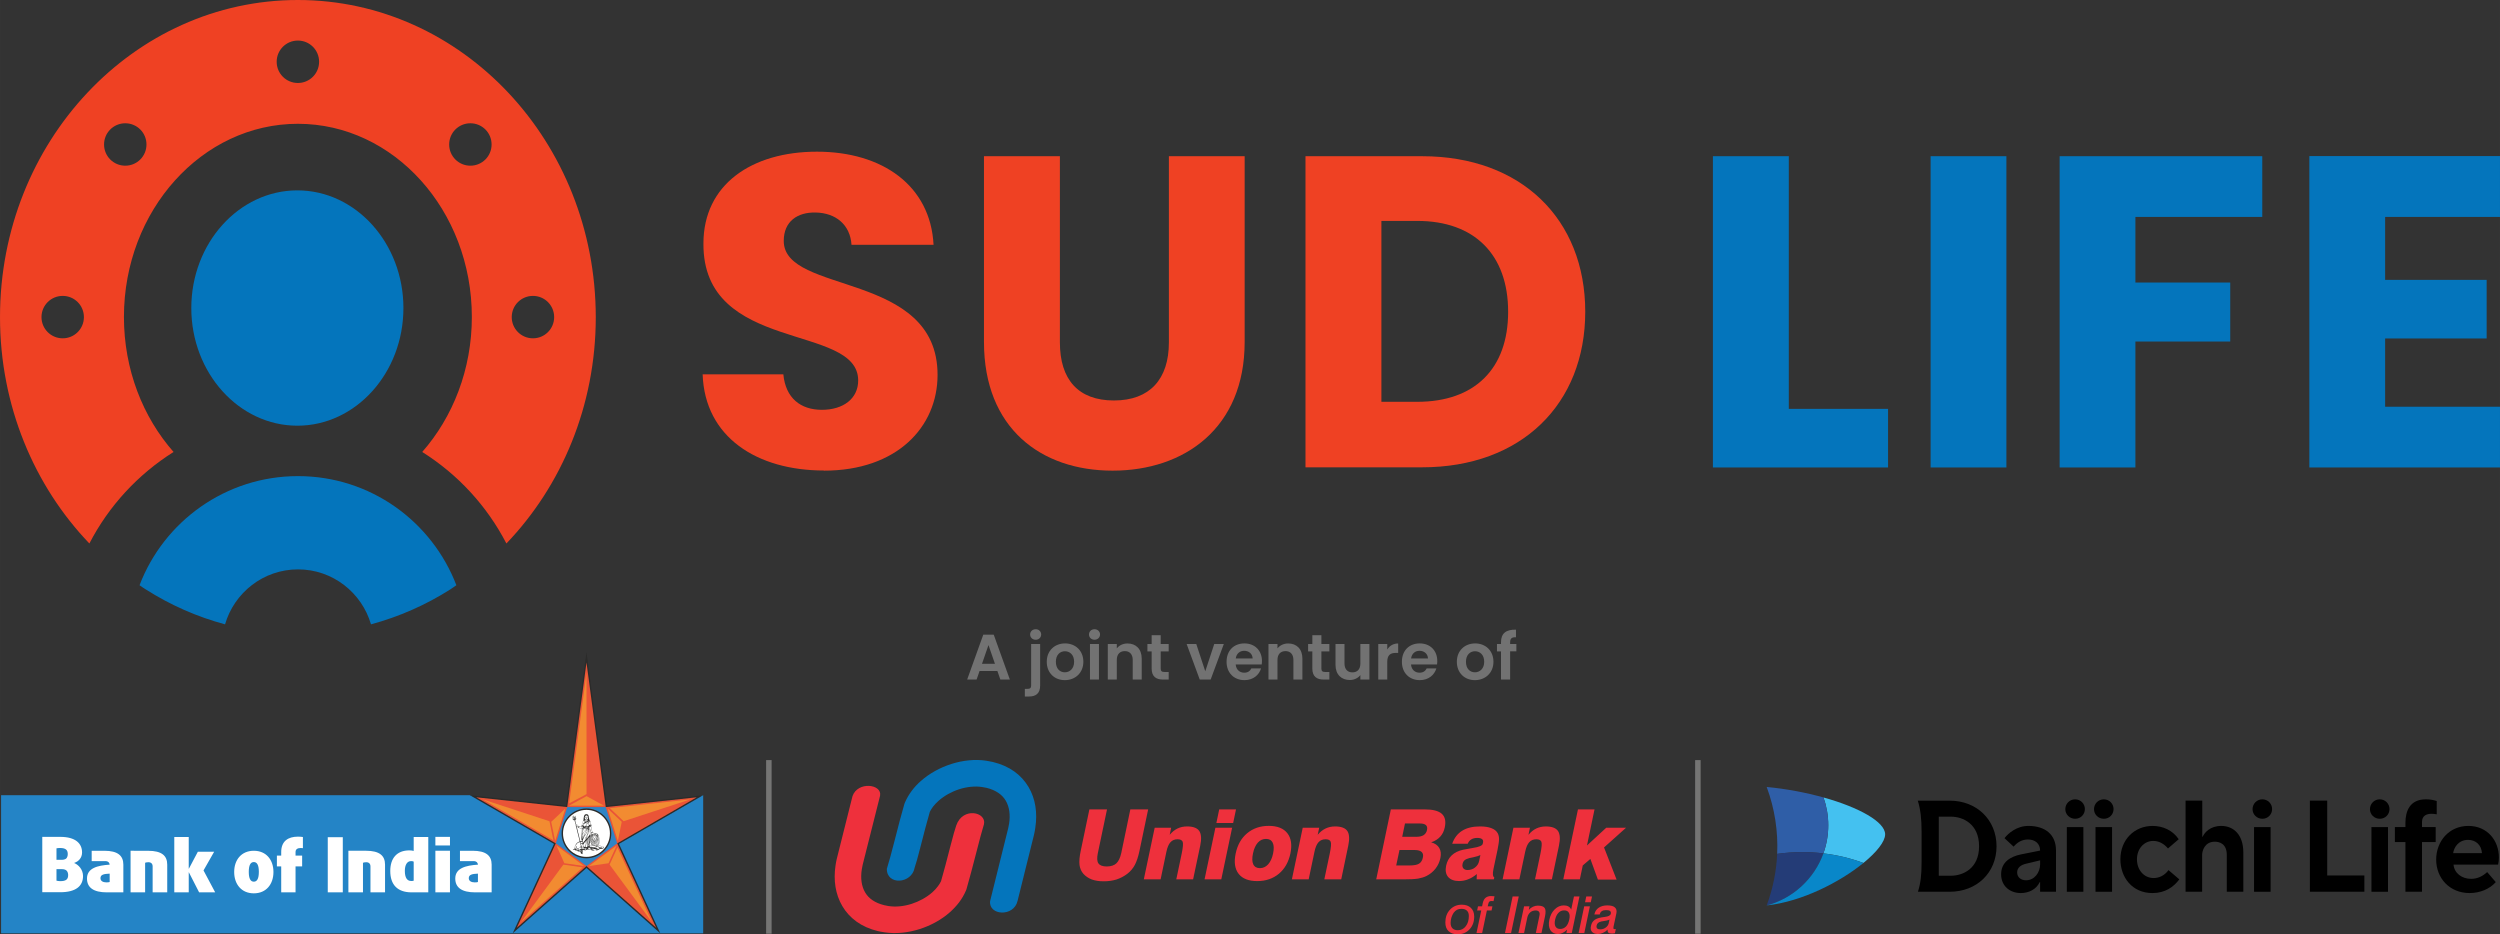 <?xml version="1.0" encoding="UTF-8"?>
<!DOCTYPE svg PUBLIC "-//W3C//DTD SVG 1.1//EN" "http://www.w3.org/Graphics/SVG/1.1/DTD/svg11.dtd">
<!-- Creator: CorelDRAW -->
<svg xmlns="http://www.w3.org/2000/svg" xml:space="preserve" width="49.615mm" height="18.542mm" version="1.1" style="shape-rendering:geometricPrecision; text-rendering:geometricPrecision; image-rendering:optimizeQuality; fill-rule:evenodd; clip-rule:evenodd"
viewBox="0 0 4960.64 1853.89"
 xmlns:xlink="http://www.w3.org/1999/xlink"
 xmlns:xodm="http://www.corel.com/coreldraw/odm/2003">
 <rect x="0" y="0" width="4960.64" height="1853.89" fill="#333333" stroke="none"/>
 <defs>
  <style type="text/css">
   <![CDATA[
    .fil2 {fill:white}
    .fil8 {fill:#757574}
    .fil3 {fill:#2B2B2A}
    .fil6 {fill:#F28B31}
    .fil4 {fill:#EA5437}
    .fil5 {fill:#2F84C5}
    .fil14 {fill:#0475BC}
    .fil1 {fill:#2484C6}
    .fil7 {fill:#EE303C}
    .fil0 {fill:#727272;fill-rule:nonzero}
    .fil10 {fill:#44C1F0;fill-rule:nonzero}
    .fil13 {fill:#0987C9;fill-rule:nonzero}
    .fil11 {fill:#2F5EA7;fill-rule:nonzero}
    .fil12 {fill:#243C77;fill-rule:nonzero}
    .fil9 {fill:black;fill-rule:nonzero}
    .fil16 {fill:#0475BC;fill-rule:nonzero}
    .fil15 {fill:#EF4123;fill-rule:nonzero}
   ]]>
  </style>
 </defs>
 <g id="Layer_x0020_1">
  <g id="_105553237312768">
   <g>
    <g>
     <path class="fil0" d="M1961.38 1280l-12.87 37.21 25.74 0 -12.87 -37.21zm17.72 51.49l-35.42 0 -5.87 16.94 -18.73 0 31.98 -89.06 20.77 0 31.98 89.06 -18.86 0 -5.86 -16.94z"/>
     <path class="fil0" d="M2044.03 1258.99c0,-5.87 4.59,-10.45 11.09,-10.45 6.24,0 10.83,4.58 10.83,10.45 0,5.86 -4.59,10.45 -10.83,10.45 -6.5,0 -11.09,-4.59 -11.09,-10.45zm19.89 18.86l0 82.19c0,16.31 -8.8,22.05 -22.43,22.05l-7.91 0 0 -15.16 5.1 0c5.48,0 7.39,-2.05 7.39,-6.77l0 -82.31 17.85 0z"/>
     <path class="fil0" d="M2112.84 1334.03c9.42,0 18.47,-6.88 18.47,-20.9 0,-14.14 -8.79,-20.9 -18.22,-20.9 -9.43,0 -17.97,6.76 -17.97,20.9 0,14.02 8.16,20.9 17.72,20.9zm0 15.55c-20.4,0 -35.81,-14.27 -35.81,-36.44 0,-22.3 15.93,-36.44 36.32,-36.44 20.38,0 36.3,14.15 36.3,36.44 0,22.18 -16.31,36.44 -36.81,36.44z"/>
     <path class="fil0" d="M2162.76 1277.84l17.84 0 0 70.59 -17.84 0 0 -70.59zm-1.92 -18.86c0,-5.87 4.6,-10.45 10.96,-10.45 6.25,0 10.97,4.58 10.97,10.45 0,5.86 -4.72,10.44 -10.97,10.44 -6.36,0 -10.96,-4.58 -10.96,-10.44z"/>
     <path class="fil0" d="M2247.61 1309.45c0,-11.35 -6.25,-17.47 -15.67,-17.47 -9.69,0 -15.93,6.12 -15.93,17.47l0 38.98 -17.85 0 0 -70.59 17.85 0 0 8.79c4.58,-5.98 12.23,-9.81 21.28,-9.81 16.44,0 28.17,10.71 28.17,30.2l0 41.4 -17.85 0 0 -38.98z"/>
     <path class="fil0" d="M2285.17 1292.49l-8.41 0 0 -14.65 8.41 0 0 -17.46 17.97 0 0 17.46 15.81 0 0 14.65 -15.81 0 0 34.15c0,4.71 1.92,6.76 7.52,6.76l8.29 0 0 15.03 -11.22 0c-13.51,0 -22.56,-5.73 -22.56,-21.92l0 -34.02z"/>
     <polygon class="fil0" points="2373.71,1277.84 2391.56,1331.99 2409.39,1277.84 2428.37,1277.84 2402.25,1348.43 2380.59,1348.43 2354.6,1277.84 "/>
     <path class="fil0" d="M2452.05 1306.52l33.51 0c-0.27,-9.31 -7.65,-15.17 -16.83,-15.17 -8.54,0 -15.29,5.47 -16.69,15.17zm17.2 43.06c-20.52,0 -35.42,-14.27 -35.42,-36.44 0,-22.3 14.53,-36.44 35.42,-36.44 20.39,0 34.78,13.89 34.78,34.91 0,2.3 -0.12,4.59 -0.5,6.89l-51.62 0c0.9,10.44 8.04,16.31 16.96,16.31 7.65,0 11.86,-3.82 14.15,-8.54l19.23 0c-3.82,13 -15.54,23.32 -32.99,23.32z"/>
     <path class="fil0" d="M2566.46 1309.45c0,-11.35 -6.25,-17.47 -15.68,-17.47 -9.68,0 -15.93,6.12 -15.93,17.47l0 38.98 -17.85 0 0 -70.59 17.85 0 0 8.79c4.59,-5.98 12.24,-9.81 21.29,-9.81 16.43,0 28.17,10.71 28.17,30.2l0 41.4 -17.85 0 0 -38.98z"/>
     <path class="fil0" d="M2604.02 1292.49l-8.41 0 0 -14.65 8.41 0 0 -17.46 17.97 0 0 17.46 15.81 0 0 14.65 -15.81 0 0 34.15c0,4.71 1.92,6.76 7.51,6.76l8.3 0 0 15.03 -11.22 0c-13.51,0 -22.56,-5.73 -22.56,-21.92l0 -34.02z"/>
     <path class="fil0" d="M2717.27 1348.43l-17.96 0 0 -8.92c-4.46,5.99 -12.24,9.82 -21.02,9.82 -16.45,0 -28.3,-10.71 -28.3,-30.07l0 -41.41 17.84 0 0 38.86c0,11.35 6.25,17.46 15.68,17.46 9.69,0 15.8,-6.11 15.8,-17.46l0 -38.86 17.96 0 0 70.59z"/>
     <path class="fil0" d="M2752.68 1348.43l-17.85 0 0 -70.59 17.85 0 0 10.96c4.46,-7.26 11.84,-11.98 21.66,-11.98l0 18.74 -4.71 0c-10.59,0 -16.95,4.07 -16.95,17.71l0 35.16z"/>
     <path class="fil0" d="M2799.94 1306.52l33.51 0c-0.26,-9.31 -7.65,-15.17 -16.83,-15.17 -8.53,0 -15.29,5.47 -16.69,15.17zm17.21 43.06c-20.52,0 -35.42,-14.27 -35.42,-36.44 0,-22.3 14.52,-36.44 35.42,-36.44 20.39,0 34.77,13.89 34.77,34.91 0,2.3 -0.12,4.59 -0.5,6.89l-51.62 0c0.9,10.44 8.03,16.31 16.97,16.31 7.64,0 11.85,-3.82 14.14,-8.54l19.23 0c-3.82,13 -15.54,23.32 -32.98,23.32z"/>
     <path class="fil0" d="M2926.56 1334.03c9.43,0 18.48,-6.88 18.48,-20.9 0,-14.14 -8.8,-20.9 -18.23,-20.9 -9.42,0 -17.97,6.76 -17.97,20.9 0,14.02 8.16,20.9 17.72,20.9zm0 15.55c-20.39,0 -35.81,-14.27 -35.81,-36.44 0,-22.3 15.93,-36.44 36.32,-36.44 20.39,0 36.31,14.15 36.31,36.44 0,22.18 -16.32,36.44 -36.82,36.44z"/>
     <path class="fil0" d="M2978.4 1292.49l-8.03 0 0 -14.65 8.03 0 0 -3.57c0,-17.33 9.82,-25.36 29.68,-24.85l0 15.04c-8.67,-0.26 -11.59,2.54 -11.59,10.45l0 2.93 12.36 0 0 14.65 -12.36 0 0 55.94 -18.1 0 0 -55.94z"/>
    </g>
    <polygon class="fil1" points="1395.28,1851.98 2.14,1851.98 2.14,1577.88 932.21,1577.88 1163.87,1652.85 1395.28,1577.78 "/>
    <path class="fil2" d="M948.34 1750.17l0 0c-1.14,0.48 -3.84,0.72 -6.39,0.72 -6.84,0 -11.79,-2.77 -11.79,-8.34 0,-7.03 6.54,-8.57 18.18,-9.04l0 16.66zm-10.51 -62.02l-25.17 0 0 20.5 28.14 0c4.4,0.37 7.03,2.7 7.6,6.91l-0.06 -0.06 0 0.21c-24.13,1.57 -44.99,6.81 -44.99,27.57 0,17.88 12.97,27.4 39.43,27.4l32.75 0 0 -54.96c0,-17.86 -11.1,-27.56 -37.7,-27.56zm-720.23 62.02l0 0c-1.14,0.48 -3.89,0.72 -6.47,0.72 -6.86,0 -11.79,-2.77 -11.79,-8.34 0,-7.03 6.55,-8.57 18.26,-9.04l0 16.66zm-10.61 -62.02l0 0 -25.08 0 0 20.5 28.07 0c4.48,0.37 7.11,2.7 7.62,6.91l0 -0.06 0 0.21c-24.14,1.57 -45.01,6.81 -45.01,27.57 0,17.88 12.97,27.4 39.46,27.4l32.7 0 0 -54.96c0,-17.86 -11.09,-27.56 -37.76,-27.56zm443.36 82.52l0 0 29.83 0 0 -109.47 -29.83 0 0 109.47zm-92.37 -80.08l0 0 0 7.12 -8.56 0 0 21.42 8.56 0 0 51.54 28.44 0 0 -51.54 13.09 0 0 -21.42 -13.09 0 0 -7.12c0,-5.81 4.43,-7.92 10.46,-7.92 1.37,0 2.63,0.17 4.15,0.32l0 -22.13c-2.46,-0.46 -6.79,-0.73 -9.83,-0.73 -19.69,0 -33.21,9.12 -33.21,30.45zm-54.36 58.9l0 0c-6.36,0 -10.01,-5.96 -10.01,-19.49 0,-13.46 3.65,-19.46 10.01,-19.46 6.39,0 9.98,6 9.98,19.46 0,13.53 -3.59,19.49 -9.98,19.49zm0 -61.34l0 0c-24.6,0 -38.96,17.99 -38.96,42.12 0,24.23 14.37,42.35 38.96,42.35 24.64,0 38.96,-18.13 38.96,-42.35 0,-24.14 -14.33,-42.12 -38.96,-42.12zm360.25 -10.46l0 0 28.97 0 0 -17.18 -28.97 0 0 17.18zm0 92.97l0 0 28.97 0 0 -82.57 -28.97 0 0 82.57zm-137.54 -82.52l0 0 -35.05 0 0 82.52 28.94 0 0 -58.72c1.48,-0.6 4.14,-1.07 6.44,-1.07 5.25,0 8.42,2.99 8.42,8.25l0 51.54 28.93 0 0 -54.96c0,-17.86 -11.04,-27.56 -37.66,-27.56zm94.53 59.35l0 0c-1.05,0.57 -2.91,0.62 -4.92,0.62 -8.14,0 -12.64,-6.34 -12.64,-20.1 0,-11.66 4.34,-19.38 12.42,-19.38 2.03,0 4.34,0.44 5.14,1.04l0 37.81zm0 -58.99l0 0c-2.05,-0.68 -5.6,-1.13 -8.47,-1.13 -25.27,0 -38.02,15.93 -38.02,40.87 0,27.56 14.55,42.17 41.6,42.41l33.83 0 0 -109.8 -28.95 0 0 27.65zm-701.51 59.95l0 0c-2.66,0 -5.67,-0.57 -7.31,-0.96l0 -22.89 10.6 0c4.59,0 7.52,1.15 9.49,2.99 1.89,1.87 3.09,5.19 3.09,8.66 0,8.89 -4.52,12.2 -15.87,12.2zm-7.31 -65.14l0 0c1.9,-0.48 4.65,-0.65 7.31,-0.65 11.71,0 15.08,4.6 15.08,12.06 0,3.89 -1.21,6.86 -2.99,8.73 -1.28,1.31 -4.75,2.68 -8.8,2.68l-10.6 0 0 -22.82zm35.34 29.24l0 0 0 -0.38c8.66,-2.81 15.44,-10.11 15.44,-20.64 0,-17.75 -12.75,-30.96 -43.25,-30.96l-35.7 0 0 109.85 35.7 0c30.5,0 45.16,-11.96 45.16,-32.08 0,-13.23 -9.26,-22.52 -17.35,-25.79zm277.52 -22.44l0 0 -32.36 0 -17.76 33.59 -0.3 0 0 -62.85 -28.67 0 0 109.8 28.67 0 0 -39.68 0.3 0 20.29 39.68 31.9 0 -23.16 -43.48 21.09 -37.06zm-130.89 -1.88c-1.13,0 -34.95,-0.09 -34.95,-0.09l0 82.52 28.89 0 0 -58.72c1.51,-0.6 4.11,-1.07 6.43,-1.07 5.33,0 8.47,2.99 8.47,8.25l0 51.54 28.96 0 0 -54.96c0,-17.86 -11.02,-27.47 -37.78,-27.47z"/>
    <polygon class="fil3" points="1163.72,1722.27 1017.27,1851.98 1099.24,1674.53 932.22,1577.87 1123.08,1598.4 1163.72,1293.38 1204.46,1598.4 1395.28,1577.87 1228.27,1674.53 1310.18,1851.98 "/>
    <polygon class="fil4" points="1163.72,1718.49 1025.46,1840.98 1102.8,1673.47 945.01,1582.05 1125.51,1601.49 1163.72,1314.51 1201.96,1601.49 1382.45,1582.05 1224.67,1673.47 1302.1,1840.98 "/>
    <polygon class="fil5" points="1201.94,1601.48 1125.49,1601.48 1102.93,1673.49 1163.7,1718.48 1224.66,1673.49 "/>
    <path class="fil3" d="M1163.7 1703.13c-27.21,0 -49.36,-22.16 -49.36,-49.46 0,-27.15 22.16,-49.48 49.36,-49.48 27.18,0 49.28,22.34 49.28,49.48 0,27.31 -22.11,49.46 -49.28,49.46z"/>
    <path class="fil2" d="M1163.7 1700.29c-25.71,0 -46.54,-20.94 -46.54,-46.62 0,-25.68 20.84,-46.65 46.54,-46.65 25.67,0 46.52,20.98 46.52,46.65 0,25.69 -20.86,46.62 -46.52,46.62z"/>
    <path class="fil3" d="M1164.78 1624.59c0.22,0 0.27,0.15 0.22,0.29 -0.22,0 -0.33,0 -0.5,0.18 0,0.15 -0.1,0.39 -0.24,0.48 -0.25,0.08 -0.63,0.08 -0.83,0 -0.29,-0.09 -0.29,-0.33 -0.39,-0.48 -0.06,-0.18 -0.26,0 -0.39,-0.18 -0.08,0 -0.08,-0.14 0,-0.29 0.16,0 0.16,0.15 0.33,0.15 0.26,0.07 0.57,-0.32 0.86,0 0.17,-0.09 0.2,-0.15 0.42,-0.15 0.09,0 0.32,0.15 0.32,0.15 0.09,0 0.09,-0.15 0.2,-0.15zm-1.23 0.77l0 -0.15c0.08,0 0.16,0 0.29,0.05 0,0.19 -0.21,0.1 -0.29,0.1zm0.08 16.19c-0.49,0.06 -0.92,0.42 -1.09,0.54 -0.15,0.36 -0.17,0.75 -0.06,1.1 0.17,0.29 0.76,0.68 1.15,0.68 0.47,0 1.04,-0.32 1.25,-0.68 0.41,-0.92 -0.38,-1.72 -1.25,-1.64zm0.21 1.93c0.56,-0.47 0.51,-1.45 -0.13,-1.77l-0.01 0c-0.25,0.09 -0.46,0.38 -0.56,0.89 0,0.32 0.1,0.59 0.29,0.77 0.2,0.27 0.27,0.27 0.41,0.11zm16.26 16.73c-0.27,-0.23 -0.36,-0.5 -0.36,-0.5 -0.15,0.5 -0.29,0.5 -0.54,0.59 -0.17,0 -0.26,-0.09 -0.47,-0.09 0,0.48 0.86,0.4 1.01,0.09 0.26,0.24 0.89,0.39 0.95,-0.09 -0.3,0.09 -0.44,0.09 -0.59,0zm2.77 0c-0.26,0.09 -0.71,-0.23 -1.03,-0.23 -0.23,0.15 -0.56,0.32 -0.74,0.63 -0.11,0.14 -0.29,0.65 -0.29,1.06 0,0 0,0.12 0.08,0.18 0.21,0.05 0.1,-0.18 0.21,-0.18 0.74,0 1.22,0 1.57,-0.33 0.2,-0.15 0.29,-0.41 0.39,-0.73 0.14,-0.07 0.41,-0.4 0.23,-0.63l0 -0.09c-0.16,0.09 -0.23,0.32 -0.42,0.32zm-1.36 0.98c0.51,0.24 1.01,0 1.16,-0.44 -0.06,-0.06 -0.26,-0.14 -0.26,-0.14 0,0.32 -0.25,0.65 -0.57,0.58 0.18,-0.08 0.18,-0.44 0,-0.5 -0.23,0 -0.33,0.17 -0.41,0.5 0,0 -0.15,0 -0.15,0.07 0.15,0 0.23,-0.07 0.23,-0.07zm-3.57 -0.79c-0.55,-0.42 -1.1,0.14 -1.57,-0.1 -0.13,0 -0.21,-0.09 -0.21,-0.09 -0.06,0.4 0.08,0.65 0.52,0.72 0.16,0.68 0.9,0.86 1.78,0.86 0.1,0 0,0.11 0.16,0.11 0.11,0 0.23,-0.11 0.23,-0.23 0,-0.06 -0.12,-0.48 -0.23,-0.56 -0.06,-0.36 -0.48,-0.57 -0.68,-0.71zm-0.77 0.35c-0.1,0.59 0.55,0.86 1.06,0.59 0.09,-0.08 0,-0.08 -0.09,-0.15 -0.26,0.15 -0.75,0.15 -0.85,-0.08 0.1,0.08 0.21,0.08 0.32,0.08 0.27,-0.26 -0.11,-0.5 -0.44,-0.44zm1.86 6.83c0.23,-0.1 0.71,-0.1 0.97,0 0.1,0.32 -0.26,0.52 -0.5,0.47 -0.24,0 -0.47,-0.23 -0.47,-0.47zm-6.22 10.73c0.24,-0.17 0.56,-0.33 0.83,-0.39 -0.44,-0.49 -1.8,-0.41 -1.62,0.47 0,0.33 0.83,0.49 0.79,-0.08zm2.67 7.6c0.71,-0.16 1.91,-0.24 2.13,0.41 0.76,0 1.54,0 1.98,0.47 0.06,0.25 -0.09,0.42 -0.33,0.6 -0.32,0.2 -0.8,0.44 -1.38,0.2 -0.19,0 -0.51,-0.03 -0.71,-0.03 -0.49,-0.17 -1.07,0 -1.51,0 -0.6,-0.17 -1.67,-0.11 -2.02,-0.44 -0.18,-0.08 -0.24,-0.33 -0.05,-0.48 -0.3,-0.09 -0.78,-0.09 -0.98,-0.32 -0.59,-0.5 0.59,-0.65 0.98,-0.65 0.26,0.08 0.67,0.08 0.94,0.15 0.15,0.09 0.27,0.16 0.44,0.16 0.09,0.1 0.3,-0.07 0.51,-0.07zm21.05 -6.56c-0.18,-0.05 -0.33,-0.05 -0.56,-0.05 -0.42,-0.15 -0.98,-0.15 -1.3,-0.15 -0.49,0 -0.89,0 -1.28,-0.27 -0.41,0 -0.89,0 -1.22,-0.16 -0.32,0 -0.65,-0.33 -0.91,-0.5 -1.18,-0.53 -2.35,-1.13 -3.61,-1.53 0.23,-0.48 0.59,-0.81 0.74,-1.23 0.29,-0.52 0.29,-1.12 0.47,-1.84 0.09,-0.41 0.21,-0.95 0.24,-1.27 0.08,-0.83 0,-1.72 -0.06,-2.43 -0.29,-2.44 0.03,-4.87 -0.13,-7.1 -0.05,-0.97 -0.23,-2.07 -0.57,-2.93 -0.28,-0.8 -0.52,-1.69 -0.84,-2.59 -0.1,-0.34 -0.29,-0.55 -0.42,-0.8 -0.17,-0.16 -0.56,-0.42 -0.61,-0.58l0 -0.36c-0.1,-0.27 -0.5,-0.45 -0.77,-0.6 -0.22,-0.08 -0.3,-0.32 -0.45,-0.45 -0.18,-0.05 -0.42,-0.08 -0.51,-0.26 -0.23,0 -0.43,0 -0.56,-0.08 -0.18,0 -0.18,-0.19 -0.32,-0.28 -0.48,-0.31 -0.99,-0.23 -1.7,-0.31 -0.03,0 -0.14,-0.2 -0.14,-0.2 -0.92,-0.29 -2.19,0 -3.08,-0.29 -1,-0.23 -1.81,-0.74 -2.67,-1.06 0.1,-0.39 -0.22,-0.72 -0.55,-0.8 0.03,-0.24 0.2,-0.66 -0.13,-0.8l-0.32 0c-0.47,-1.54 -0.74,-3.27 -1.12,-4.7 -0.23,-0.73 -0.56,-1.51 -0.69,-2.25 -0.17,-0.47 -0.17,-0.71 -0.17,-1.33 -0.09,-0.35 -0.15,-0.77 -0.24,-1.28 -0.09,-0.53 -0.09,-1.13 -0.09,-1.83 0.18,-0.27 0.68,-0.66 0.68,-1.13 0,0 0,-0.09 -0.05,-0.27 -0.13,-0.21 -0.3,-0.51 -0.42,-0.77 -0.42,-0.92 -0.5,-2.04 -0.78,-2.99 -0.17,-1.3 -0.37,-2.29 -0.71,-3.24 -0.11,-0.32 -0.3,-0.56 -0.35,-0.98 -0.18,-0.74 -0.44,-1.07 -1.09,-1.07 0,-0.19 -0.19,-0.39 -0.34,-0.62 -0.01,-0.18 -0.32,-0.51 -0.32,-0.67 -0.08,-0.3 0.07,-0.61 -0.08,-0.78 -0.08,-0.26 -0.22,-0.33 -0.22,-0.45l0 -0.35c0,-0.18 -0.17,-0.18 -0.23,-0.36 0.23,-0.48 -0.03,-0.89 -0.29,-1 0.26,-0.45 0,-0.78 -0.05,-0.84 0.13,-0.51 -0.07,-0.8 -0.25,-1.07 0.18,-0.21 0,-0.61 -0.24,-0.9 0.24,-0.45 -0.08,-0.77 -0.08,-1.12l0 -0.15c0,-0.34 -0.12,-0.34 -0.18,-0.57 0,-0.07 0,-0.16 -0.09,-0.31 -0.06,-0.18 -0.1,-0.43 -0.16,-0.49 -0.13,-0.96 -0.2,-1.47 -0.85,-2.18 -0.89,-0.95 -2.11,-1.22 -3.15,-1.22 -1.06,-0.18 -2.21,0.33 -3.09,0.86 -0.61,0.51 -0.95,1.07 -1.16,1.64 0,0.17 -0.18,0.26 -0.18,0.26 -0.15,0.44 -0.45,0.95 -0.45,1.44 -0.05,0.5 -0.2,0.9 -0.35,1.13 -0.04,0.1 0,0.33 -0.04,0.55 0,0 -0.07,0.29 -0.07,0.35l0 0.32c-0.36,0.24 -0.16,0.66 -0.16,0.95 -0.32,0.18 -0.32,0.67 0,0.84 -0.41,0.32 -0.41,0.96 -0.2,1.21 0,0.3 -0.12,0.39 -0.12,0.48 0,0.18 0.12,0.33 0.12,0.53 -0.06,0.12 -0.21,0.19 -0.31,0.45 -0.08,0.23 0,0.38 0.19,0.62 -0.27,0.27 -0.39,0.56 -0.3,1.06 0,0 -0.15,0.1 -0.27,0.31l0 0.23c-0.08,0.27 -0.41,0.45 -0.52,0.59 -0.1,0.18 -0.22,0.33 -0.27,0.57 -0.42,0.56 -0.66,1.22 -0.89,2.05 -0.56,2.31 -1.07,5.01 -1.72,7.35 -0.06,0.44 -0.12,0.95 -0.44,1.27 -1.16,-0.32 -2.64,-0.64 -4.12,-0.92 0,-0.19 0,-0.44 -0.09,-0.61 -0.29,-0.18 -0.58,0.09 -0.83,0.17 -0.11,-0.44 -0.72,-0.5 -0.95,-0.28 -0.16,-0.16 -0.4,-0.16 -0.53,-0.32 -0.21,-0.7 -0.44,-1.11 -0.94,-1.59 -0.2,-0.06 -0.48,-0.23 -0.87,-0.59 -0.36,-0.07 -0.74,-0.24 -1.2,-0.48 -0.27,-0.06 -0.83,-0.47 -0.98,-0.62 -0.08,-0.23 -0.08,-0.23 -0.08,-0.41 -0.45,-1.52 -0.81,-3.06 -1.25,-4.69 -0.07,-0.15 -0.13,-0.57 -0.13,-0.72 0,-0.09 0.06,-0.18 0.13,-0.26 0,-0.24 -0.07,-0.51 -0.13,-0.66 -0.13,-0.62 -0.32,-1.18 -0.42,-1.84 0.75,-0.06 1.32,-0.49 1.73,-0.8 0.24,-0.41 0.57,-0.74 0.47,-1.48 -0.17,-1.69 -1.53,-2.97 -1.65,-4.83 -0.07,-0.42 0.12,-0.73 -0.07,-1.11 -0.19,0 -0.19,0.31 -0.38,0.44 -0.42,1.46 0.32,2.87 0.57,4.04 0.11,0.57 0,1.22 -0.38,1.58 -0.19,0.15 -0.51,0.47 -0.72,0.29 -0.3,-0.46 -0.36,-1.3 -0.3,-1.87 -0.11,-0.29 0.3,-0.62 0.18,-0.95 0,-0.22 -0.26,-0.38 -0.35,-0.51 -0.22,-0.23 -0.33,-0.38 -0.4,-0.61 -0.47,-0.66 -0.94,-1.54 -1.27,-2.28 -0.11,-0.29 -0.21,-0.65 -0.53,-0.8 -0.18,0.24 -0.02,0.41 0,0.59 0,0.52 0.12,1.1 0.12,1.83 0.08,0.5 0,1.4 -0.12,1.96 0,0.06 -0.08,0.21 -0.02,0.48 0.02,0.06 0.14,0.24 0.14,0.24 0.17,0.05 0.2,0.23 0.35,0.5 0.39,0.45 0.66,1.13 0.86,1.75 -0.08,0.05 -0.2,0.24 -0.2,0.41 -0.89,0.45 -1.45,-0.26 -1.54,-1.15 -0.06,-0.74 0,-1.46 -0.13,-2.23 -0.1,-0.92 -0.4,-1.63 -0.84,-2.3 -0.18,-0.06 -0.37,-0.3 -0.67,-0.23 0.1,0.23 0.16,0.5 0.3,0.72 0.51,1.31 0.25,3.57 0.27,5.19 0.1,0.71 0.36,1.28 0.84,1.52 0.64,0.42 1.5,0.16 2.3,0 0.21,0.56 0.32,1.45 0.6,2.11 0,0.17 0,0.36 0.03,0.41 0.04,0 0.26,0 0.26,0.11 0.17,0.31 0.17,0.61 0.23,0.87 0.42,1.84 0.87,3.72 1.4,5.46 -0.09,0.18 -0.28,0.18 -0.3,0.26 -0.11,0.33 -0.03,0.6 -0.03,0.96 0,0.11 -0.08,0.18 0,0.32 0,0.18 0.15,0.27 0.21,0.42 0.03,0.32 0,0.71 0.36,0.87 0,0.44 0.09,0.72 0.32,0.88 0.09,0.29 0.39,0.29 0.39,0.44 0.06,0.09 0.27,0.59 0.27,0.8 0.06,0.33 0.06,0.75 0.25,0.98 0.44,1.84 0.9,3.64 1.25,5.59 1.63,6.04 3.14,12.27 4.63,18.4 0.22,1.23 0.64,2.36 0.78,3.64 -0.23,0.17 -0.56,0.17 -0.76,0.26 -0.45,0.14 -0.85,0.42 -1.31,0.56 -0.71,0.3 -1.39,0.66 -1.92,1.04 -0.09,0 -0.29,0.11 -0.39,0.18 -1.6,1.16 -2.8,2.87 -3.75,4.68 -0.18,0.31 -0.33,0.48 -0.53,0.71 -0.07,0.27 -0.07,0.34 -0.13,0.6 -0.09,0.07 -0.13,0.23 -0.32,0.45 -0.24,0.68 -0.48,1.38 -0.65,2.26 -0.18,1.24 0,2.21 0.33,3.1 -0.51,-0.09 -1.55,0.15 -1.55,0.57 0,0.23 0.33,0.54 0.33,0.71 -0.15,0 -0.41,0.09 -0.72,0 -0.52,0 -1.35,-0.17 -1.88,0.09 -0.18,0 -0.44,0.24 -0.39,0.54 0.09,0.34 0.98,0.5 1.33,0.5 0.24,0 0.32,-0.09 0.53,-0.16 0.33,0 0.72,0 1.13,0.16 0.09,0.07 0.09,0.17 0.21,0.17l0.39 0c0,0 0.11,0.16 0.29,0.16l1.1 0c0,0 -0.13,0.08 -0.26,0.31 0.04,0.09 0,0.24 0,0.43 0.19,0.29 0.49,0.47 0.87,0.58 0.87,0.15 1.51,-0.17 2.32,-0.11 0.51,0.11 1.06,0.38 1.77,0.14 -0.24,0.42 -0.42,0.92 -0.12,1.31 0.09,0.15 0.3,0.15 0.44,0.42l1.86 0c0.39,0 1.13,-0.42 1.55,0 0.16,0.06 0.19,0.24 0.33,0.41 0,0 0.24,0.18 0.24,0.22 0.05,0.11 0.2,0.29 0.2,0.29 0.29,0.12 1.07,0.26 1.19,0.53 0.11,0.05 -0.03,0.05 0.11,0.05 -0.11,0.72 0,1.57 0.28,1.94 0.2,0.24 0.46,0.35 0.5,0.67 0.37,0.1 0.76,0.48 1.18,0.72 0.24,0.09 0.47,0.18 0.89,0.33 0.24,0.14 0.38,0.42 0.65,0.66l0.1 0c-0.19,0 -0.19,-0.24 -0.19,-0.4 0,-0.41 0.19,-0.73 0.32,-1.06 0.39,-2.26 -0.88,-3.89 -1.87,-4.92 -0.14,-0.1 -0.32,-0.25 -0.46,-0.33 0.59,-0.18 0.88,-0.42 1.39,-0.84 0.15,0.92 0.3,1.79 0.44,2.65 0.1,0.26 0.15,0.58 0.37,0.68 0.22,0.09 0.61,-0.1 0.79,-0.23 0.15,-0.27 -0.09,-0.78 -0.27,-1.23 -0.15,-0.56 -0.18,-0.95 -0.3,-1.63 -0.09,-0.24 -0.32,-0.62 -0.16,-0.79 0.07,-0.25 0.88,-0.4 1.35,-0.25l1.06 0c0.27,0 0.62,-0.24 1.07,-0.15 0.22,0.15 0.39,0.4 0.53,0.4 0.63,0.23 1.45,0.17 2.14,0 0.38,-0.06 0.7,-0.16 0.94,-0.25 0.54,-0.15 0.95,-0.15 1.28,-0.47 0.33,0 0.88,-0.08 1.06,-0.41 0,-0.16 -0.29,-0.09 -0.18,-0.24 0.24,-0.09 0.47,-0.26 0.75,-0.26 0.47,0 0.82,0.17 1.21,0.17 0.24,0.09 0.5,-0.1 0.7,-0.1 0.51,0.1 1,0.27 1.48,0.19 0.23,0 0.46,-0.19 0.81,-0.19 0.28,0 0.67,0.19 0.98,0.19 0.43,0 0.94,0 1.41,-0.09 0.66,-0.1 1.25,-0.17 1.76,-0.47 0.11,0 0.29,-0.24 0.44,-0.24 0.12,0 0.38,0 0.68,0.18l0.78 0c0.19,0 0.67,0 0.67,-0.18 0.03,-0.15 -0.17,-0.51 -0.32,-0.57 -0.59,-0.23 -1.81,-0.23 -2.55,-0.17 -0.21,0 -0.48,0.08 -0.65,0 0.09,-0.24 0.35,-0.24 0.44,-0.31 0.21,0 0.21,-0.17 0.35,-0.22 0.63,0.14 1.4,0.14 2.17,0 0.39,0.22 0.86,0.29 1.34,0.29 0.11,0.18 0,0.32 0.11,0.32 0.27,0.4 0.76,0.4 1.33,0.4 1.36,0 2.9,0.26 4.19,0.44 0.49,0.43 1.67,0.23 2.35,0.62 -0.17,0 -0.23,0.08 -0.5,0.24 -0.98,-0.24 -2.15,-0.16 -2.96,0.07 -0.32,0.26 -0.51,0.57 -0.18,0.81 0.29,0.25 0.99,0.42 1.54,0.42 0.62,0 1.22,0.06 1.78,0 0.17,0 0.56,-0.17 0.71,-0.23 0.1,-0.19 0.17,-0.34 0.17,-0.43 0.57,0 2.2,0 2.23,-0.57 0.07,-0.23 -0.12,-0.23 -0.21,-0.31 0.28,0 0.33,-0.39 0.62,-0.44 0.07,-0.12 0.27,0 0.42,-0.12 0.18,0 0.3,0 0.5,-0.06 0.25,-0.18 0.33,-0.27 0.48,-0.51 0.33,0 0.73,0.07 1.03,-0.05 0.32,-0.19 0.6,-0.42 0.98,-0.6 0.41,-0.07 0.74,0 1.12,0.18 0.33,0 0.8,0.14 1.15,0.14 0.36,0 0.95,0 1.28,-0.14 0.15,-0.18 0.33,-0.33 0.56,-0.33 0.33,-0.14 0.77,-0.14 1.08,-0.51l0 -0.23c0.67,-0.3 1.04,-0.8 0.94,-1.84 -0.13,-0.89 -0.8,-1.64 -1.69,-1.81zm-57.52 -52.65c0.12,0 0.32,0 0.32,-0.17 -0.08,-0.26 -0.35,0 -0.35,0l-0.66 0c-0.34,0 -0.86,-0.33 -1,-0.65 -0.18,-0.33 -0.18,-0.66 -0.24,-1.06 -0.02,-0.58 0.06,-1.35 -0.02,-1.85 -0.18,1.04 -0.3,2.4 0.17,3.11 0.18,0.19 0.42,0.45 0.59,0.5 0.3,0.12 0.83,0.12 1.19,0.12zm0.5 -2.33c-0.38,-0.68 -0.68,-1.25 -1.04,-1.75 0.06,-0.37 0.22,-1.22 0.31,-1.83 0.08,0 0.05,0.06 0.05,0.06 0.15,0.66 0.5,1.22 0.11,1.46 0.13,0.71 0.48,1.38 0.72,2.29 -0.15,-0.12 -0.15,-0.17 -0.15,-0.23zm0.15 1.18c0,-0.09 0.21,-0.18 0.32,-0.28l-0.11 0.19c0.03,0.42 0.03,0.81 0.42,1.24 -0.22,0 -0.22,0 -0.39,0.06 0,-0.23 -0.31,-1.03 -0.24,-1.21zm0.79 3.2c-0.14,-0.54 -0.16,-1.28 -0.25,-1.84 0.09,0.36 0.17,0.8 0.35,1.07 0,0.54 0.17,0.95 0.12,1.36 -0.12,-0.14 -0.22,-0.41 -0.22,-0.59zm0.51 -3.29c0.24,-0.24 0.56,-0.39 0.81,-0.57 -0.19,0.33 -0.38,0.57 -0.67,0.57l-0.14 0zm47.19 49.11c0.09,-0.23 0.09,-0.59 0,-1.1 0,-0.61 -0.42,-1.23 -0.42,-2l0 -1.23c0.06,-0.41 0.09,-1.09 0,-1.68 0,-0.46 -0.23,-1.31 -0.46,-1.41 -0.12,-0.07 -0.19,0.18 -0.24,0.25 -0.1,0.08 -0.27,0.08 -0.27,0.08 -0.24,0.27 -0.29,0.57 -0.26,0.9 0,0.22 0.2,0.41 0.2,0.65 0,0.24 -0.23,0.57 -0.23,0.8 0,0.09 0.14,0.23 0.23,0.51l0 0.7c-0.18,0.3 -0.23,0.48 -0.23,0.81 -0.19,0.55 0.03,1.13 -0.19,1.62 -0.17,0.33 -0.41,0.51 -0.47,0.8 0,0.19 0.16,0.3 0.16,0.74 0.4,-0.44 0.79,-0.88 0.79,-1.7 0,-0.64 -0.15,-1.38 0.2,-1.79 -0.2,1.15 0.21,1.79 0.07,2.61 0,0.21 -0.27,0.62 -0.27,0.81 -0.06,0.26 -0.29,0.5 -0.39,0.52 -0.26,0.27 -0.5,0.27 -0.65,0.51 -0.08,0.09 -0.08,0.41 -0.08,0.41 0,0.15 -0.16,0.48 -0.31,0.64 -0.35,0.41 -0.82,0.67 -1.02,1.12 -0.04,0.08 -0.04,0.17 -0.1,0.25 -0.03,0.19 -0.21,0.26 -0.35,0.33 -0.1,0.1 -0.33,0.1 -0.33,0.16 0.23,0.27 0.33,0 0.47,0 0.18,0 0.44,-0.23 0.6,-0.49 0.23,-0.17 0.38,-0.41 0.65,-0.47 0.72,-0.56 1.51,-1.06 2.02,-1.6 0.23,-0.44 0.46,-0.86 0.61,-1.12 0.15,-0.19 0.27,-0.35 0.27,-0.63zm-7.05 -1.36c0,0.59 0.33,0.92 0.33,1.36 0.08,0.89 -0.23,1.75 -0.62,2.19 -0.45,0.6 -1.16,0.67 -1.22,1.46 0.36,0 0.51,0.09 0.77,0.09 0.09,-0.09 0.27,-0.09 0.45,-0.09 0.29,-0.24 0.47,-0.24 0.8,-0.3 0.32,-0.23 0.41,-0.23 0.55,-0.56 0.25,-0.34 0.36,-0.6 0.45,-0.89 0.06,-0.26 0.13,-0.74 0.13,-1.01 0,-0.26 -0.13,-0.61 -0.22,-0.95 -0.11,-0.24 -0.14,-0.53 -0.26,-0.71 -0.13,-0.33 -0.24,-0.41 -0.33,-0.59 -0.17,-0.23 -0.32,-0.61 -0.23,-0.86 0.06,-0.42 0.46,-0.83 0.62,-1.21 0.06,-0.41 -0.06,-0.66 -0.19,-0.9 -0.08,-0.32 -0.11,-0.41 -0.2,-0.64 -0.17,-0.45 -0.73,-1 -0.73,-1.5 0.08,-0.05 0.08,-0.2 0.23,-0.2 0.27,0 0.18,0.2 0.33,0.48 0.08,0.18 0.17,0.22 0.26,0.22 0.06,0.36 0.11,0.55 0.14,0.9 0.22,0.42 0.51,0.98 0.45,1.81 -0.09,0.39 -0.56,0.77 -0.56,1.29 0,0.26 0.27,0.61 0.47,0.71 0.31,-0.71 0.86,-1.38 0.77,-2.35 -0.09,-0.23 -0.09,-0.48 -0.09,-0.62 -0.14,-0.68 -0.68,-1.07 -0.79,-1.78 -0.03,-0.81 0.42,-1.31 0.46,-2.05 -0.26,0.57 -0.49,1.07 -1.11,1.31 -0.15,-0.24 -0.33,-0.42 -0.66,-0.42 -0.11,-0.07 -0.21,0 -0.21,0 -0.2,-0.07 -0.53,-0.25 -0.73,-0.25 -0.16,0 -0.33,0.1 -0.51,0.18 -0.15,0 -0.45,-0.18 -0.62,-0.18 -0.18,0 -0.47,0.25 -0.57,0.33 -0.32,0 -0.58,0 -0.74,0.1 0.22,0.24 0.16,0.85 0.42,1.02 0.18,0.19 0.59,0 0.89,0.19 0,0.24 0.12,0.36 0.12,0.36 -0.02,0.51 0.3,0.77 0.3,1.33 0.05,0.15 0.14,0.3 0.14,0.48 0,0.26 -0.14,0.56 -0.23,0.89 0,0.08 0.09,0.39 0.09,0.65 -0.09,0.17 -0.3,0.36 -0.3,0.56 -0.02,0.15 0,0.33 0.05,0.41 0,0.15 0.06,0.33 0.25,0.39 -0.09,-0.88 0.5,-1.62 0.38,-2.39 0,-0.25 -0.09,-0.51 -0.18,-0.84 -0.06,-0.29 -0.06,-0.57 -0.15,-0.8 -0.05,-0.17 -0.24,-0.33 -0.24,-0.56 -0.06,-0.12 0,-0.12 0.1,-0.31 0.23,-0.17 0.64,0 0.89,-0.17 0.05,0.24 0.14,0.36 0.14,0.48 0,0.33 -0.23,0.56 -0.29,0.79 -0.1,0.57 0.29,1.25 0.2,1.87 0,0.42 -0.05,0.74 -0.2,1.13 -0.1,0.41 -0.27,0.74 -0.27,1.07 0,0.72 0.17,1.6 0,2.25 -0.09,0.48 -0.38,0.81 -0.8,1.05 -0.09,0.26 -0.47,0.26 -0.47,0.49 0.64,0.3 0.7,-0.23 0.94,-0.56 0.24,-0.34 0.5,-0.34 0.75,-0.6 0.35,-0.7 1.03,-1.32 0.74,-2.49 -0.1,-0.22 -0.36,-0.47 -0.36,-0.8 -0.03,-0.41 0.18,-0.8 0.18,-1.07 0,-0.16 -0.12,-0.47 -0.12,-0.55 0,-0.38 0.3,-0.89 0.2,-1.37 -0.08,-0.24 -0.29,-0.42 -0.29,-0.65 -0.06,0 0,-0.56 0,-0.56 0.03,-0.12 0.09,-0.71 0.29,-0.71 0.21,0 0.31,0.84 0.31,0.94 0,0.33 -0.1,0.56 0,0.74 0,0.24 0.23,0.54 0.08,0.8 0,0.43 -0.18,0.59 -0.18,0.89 -0.11,0.31 0.1,0.57 0.1,0.93 0,0 -0.1,0.2 -0.1,0.35zm-5.8 1.64c0.42,0.59 0.65,1.62 0.18,2.17 0.24,0.34 0.33,0.57 0.62,0.67 0.45,-0.93 0.36,-1.9 0,-2.49 -0.05,-0.63 -0.38,-0.74 -0.44,-1.07 -0.18,-0.66 0.15,-1.15 0.15,-1.63 0.11,-0.42 0.11,-0.65 0.01,-0.98 -0.07,-0.62 -0.55,-1.1 -0.76,-1.69 -0.09,-0.33 -0.24,-0.65 -0.33,-0.8 -0.14,-0.75 0,-1.45 0.19,-2.11 0.12,-0.29 0.35,-0.65 0.38,-1.03 0.18,-0.66 0,-1.41 -0.06,-1.78 -0.09,-0.27 -0.18,-0.57 -0.27,-0.51 -0.15,0.24 -0.38,0.68 -0.44,1.04 -0.18,0.5 -0.09,1.13 -0.18,1.87 0,0.64 -0.2,1.31 -0.3,1.87 -0.11,0.77 0.21,1.12 0.48,1.68 0.15,0.36 0.44,0.67 0.53,0.98 0.21,0.81 -0.02,1.46 -0.24,2.17 -0.14,0.65 0,1.13 0.15,1.54 0.07,0.19 0.09,0.45 0.3,0.59 0.12,-0.14 0,-0.33 0.03,-0.49zm-4.63 -8.22c0,0.85 -0.43,1.42 -0.43,2.16 0,1.04 0.43,1.84 0.91,2.35 0.48,0.56 1.24,0.71 1.7,1.1 0.2,0.26 0.35,0.62 0.52,0.82 0.09,0.25 0.09,0.41 0.27,0.56 0,-0.23 0.15,-0.56 0.06,-0.76 -0.06,-0.26 -0.24,-0.51 -0.24,-0.78 0,-0.38 0.18,-0.74 -0.17,-1.04 -0.71,-0.14 -1.45,-0.41 -1.78,-1.03 -0.53,-0.86 -0.29,-2.35 -0.71,-3.5l-0.13 0 0 0.12zm-0.62 1.19c-0.11,0 0,-0.24 0,-0.34 0.1,-0.33 0.19,-0.69 0.19,-1.03 0.04,-0.33 0.04,-0.5 0.24,-0.68 -0.1,0.41 -0.1,1.02 -0.24,1.38 0,0.25 0,0.51 -0.19,0.67zm-1.59 -26.35c0.08,0.24 0.08,0.5 0.08,0.62l0 0.75 -0.08 0 0 0.53c2.43,3.79 2.92,9.67 2.87,15.95 0.05,-0.23 0.08,-0.4 0.24,-0.56 0.35,-1.04 0.82,-1.8 1.48,-2.68 0.15,-0.23 0.41,-0.52 0.65,-0.79 0.15,-0.18 0.46,-0.41 0.46,-0.41 0.1,-0.37 -0.17,-0.63 -0.22,-0.79 -0.09,-0.28 -0.15,-0.57 -0.3,-0.75 -0.44,0 -1.06,-0.25 -1.13,-0.54 -0.12,-0.26 0.1,-0.45 0.16,-0.59 -0.09,-0.18 -0.28,-0.24 -0.36,-0.38 0,-0.28 0.2,-0.52 0.27,-0.66 -0.74,-1.54 -1.46,-3.08 -2.1,-4.69 -0.2,-0.59 -0.54,-1.96 -0.59,-2.61 -0.17,-0.32 -0.24,-1.1 -0.31,-1.55 -0.08,-0.23 -0.16,-0.52 -0.2,-0.85 0,0 -0.03,-0.09 -0.1,-0.97l-0.09 0c-0.35,0 -0.55,0.55 -0.87,0.64 0.14,0.24 0.14,0.24 0.14,0.33zm1.54 -1.37c0.05,-0.17 0.24,-0.29 0.48,-0.29 0.5,-0.07 1.2,-0.21 1.77,-0.35 0.06,0.14 0.14,0.19 0.14,0.28 -0.37,0.19 -0.79,0.19 -1.24,0.36 -0.44,0 -0.77,0.15 -1.1,0.15 0,-0.09 -0.05,-0.09 -0.05,-0.15zm10 16.06c-0.55,0.18 -1.32,-0.24 -2.03,-0.31 -0.36,0 -0.8,-0.12 -1.17,0 -0.99,0.07 -1.65,0.65 -2,1.78 0.44,-0.33 0.79,-0.8 1.36,-1.04 0.59,-0.25 1.56,-0.43 2.3,-0.09 0.27,0.09 0.67,0.33 0.99,0.33 0.5,0.13 0.71,-0.08 0.91,-0.33 0.18,-0.16 0.63,-0.42 0.45,-0.65 -0.42,-0.12 -0.51,0.23 -0.81,0.31zm-0.55 -0.31c0.2,0.15 0.85,-0.29 0.38,-0.29 -0.09,0.12 -0.38,0 -0.38,0.29zm5.8 1.34c-0.09,0.11 -0.27,0.18 -0.18,0.44 0,0.09 0.18,0.09 0.18,0.23 0,0 -0.45,0.4 -0.65,0.4 -0.51,0.15 -1.1,0 -1.31,-0.21 0.8,-0.19 1.31,-0.42 1.96,-0.86zm0.08 -0.14c-0.08,-0.09 0.15,-0.09 0.15,-0.13 0.33,-0.33 0.77,0.04 0.8,0.27 0.33,1.01 -0.41,1.98 -1.12,2.13 -0.33,0 -0.72,0 -0.77,-0.4l0.21 0c0.56,0 1.04,-0.39 1.37,-0.66 0.14,-0.54 -0.1,-1.21 -0.64,-1.21zm1.75 8.97c0,0.25 -0.15,0.67 -0.32,0.77 -0.15,0.46 -0.48,0.61 -0.65,1.03 -0.14,0.46 0.26,0.97 0.17,1.45 -0.17,0 -0.31,-0.12 -0.31,-0.24 -0.1,-0.24 -0.16,-0.43 -0.25,-0.47 -0.24,-0.74 0.32,-1.77 0.09,-2.54 0,-0.25 -0.17,-0.41 -0.17,-0.55 0,-0.33 0.33,-0.75 0.33,-1.19 0,-0.27 -0.25,-0.44 -0.49,-0.68 -0.08,-0.23 -0.23,-0.33 -0.23,-0.54 0,-0.49 0.23,-0.75 0.39,-1.21 0.17,-0.74 0,-1.31 -0.31,-1.96 0.39,0.32 0.64,0.72 0.92,1.22 0.12,0.23 0.27,0.86 0.27,1.46 0.09,0.64 -0.15,1.27 -0.05,2.07 0.03,0.41 0.56,0.68 0.61,1.38zm-2.99 -6.7l0 0 0.09 0c0.56,0.16 0.72,0.89 0.8,1.61 0,0.41 -0.18,1.04 -0.18,1.55 -0.06,0.4 0.03,0.89 0.18,1.21 0.27,0.15 0.5,0.42 0.5,0.65 0,0.3 -0.23,0.48 -0.23,0.8 -0.27,-0.32 -0.35,-0.5 -0.42,-0.86 -0.03,-0.33 -0.17,-0.68 -0.23,-1.01 0,-0.33 0.14,-0.45 0.14,-0.79 0.09,-1.22 -0.3,-2.27 -0.65,-3.16zm-0.39 9.95c0.06,0.23 0.16,0.23 0.25,0.39 0.14,0.35 0.14,1.38 -0.19,1.48 0.1,-1.22 -1.09,-1.87 -0.8,-3.09 0.1,-0.3 0.17,-0.57 0.24,-0.9 0.27,-0.64 0.56,-1.38 0.33,-2.16 0,-0.09 -0.06,-0.27 -0.06,-0.27 0,-0.08 0.39,-0.88 0.48,-1.03 0.14,0.08 0.14,0.42 0.23,0.59 0.13,0.44 0.42,0.95 0.42,1.61 0.06,0.56 -0.16,1.19 -0.42,1.51 -0.26,0.42 -0.68,0.7 -0.65,1.39 0,0.24 0,0.36 0.17,0.48zm0.3 -8.73c0.18,1.07 0,2.03 -0.38,2.83 -0.24,0.58 -0.56,1.06 -0.95,1.45 0.07,0.23 0.2,0.65 0.07,0.79 -0.42,0 -0.72,-0.14 -1.13,-0.29 0.15,0.45 0.65,0.57 1,0.8 0.06,0.15 -0.09,0.39 -0.09,0.39 -0.2,0 -0.68,-0.39 -0.91,-0.39 0,-0.1 -0.1,-0.23 -0.1,-0.23 -0.08,0.56 0.33,0.62 0.62,0.9 -0.11,0.13 -0.29,0.36 -0.37,0.36 -0.48,0.1 -0.66,-0.64 -0.77,-1.03 -0.3,0.06 -0.18,0.51 -0.3,0.67 -0.69,-0.1 -0.95,-0.77 -0.95,-1.65 0.26,-0.5 1.36,-0.42 1.54,-1.03 0,-0.16 -0.08,-0.42 -0.08,-0.57 -0.1,-0.27 -0.1,-0.33 -0.31,-0.45 -0.08,0.18 0.21,0.51 0,0.75 -0.08,0.11 -0.2,0 -0.35,0 -0.44,-0.07 -0.89,0.27 -1.28,0.17 -0.13,-0.06 -0.32,-0.17 -0.58,-0.17 -0.12,0 -0.36,0 -0.45,-0.07 -0.09,-0.17 0.09,-0.5 -0.09,-0.56 -0.17,0.16 -0.26,0.39 -0.2,0.8 0.03,0.27 0.29,0.47 0.43,0.63 0.36,0.08 0.89,0.08 1.08,0.5 0.11,0.18 0.11,0.47 0.05,0.63 -0.05,0.68 -0.56,1.02 -1.18,1.15 0.14,-0.13 0.14,-0.74 0,-0.74 -0.18,0 -0.27,0.51 -0.44,0.61 -0.16,0.36 -0.62,0.61 -0.86,0.13 0.35,-0.23 0.7,-0.41 0.86,-0.9 -0.16,0 -0.49,0.1 -0.75,0.25 -0.29,0.18 -0.45,0.24 -0.45,-0.25 0.49,-0.07 0.82,-0.41 1.04,-0.7 -0.33,0 -0.7,0.15 -1.17,0.15l0 -0.33c-0.73,-0.71 -1.28,-1.93 -1.28,-3.35 0,-0.93 0.21,-1.9 0.54,-2.7 0.14,-0.27 0.29,-0.56 0.38,-0.73 0.18,-0.31 0.36,-0.5 0.61,-0.64 0.37,-0.09 0.92,-0.26 1.43,-0.26 0.5,0.17 0.92,0.26 1.36,0.4 0.66,0.19 1.01,-0.23 1.51,-0.23 0.66,-0.08 1.28,0.09 1.64,0.42 0.13,0.15 0.32,0.31 0.46,0.48 0.42,0.39 0.72,1.1 0.8,2.01zm-9.29 1.36c0,0.48 0,0.92 -0.12,1.31 -0.06,0.39 -0.43,0.74 -0.44,1.22 -0.1,0.21 0,0.21 0,0.21 -0.1,0.08 -0.12,0.18 -0.16,0.35 -0.07,0.33 0.06,0.78 0.06,1.28 -0.41,-0.66 -0.41,-1.55 -0.2,-2.26 0.09,-0.64 0.31,-1.07 0.41,-1.63 0.09,-1.04 -0.1,-2.17 0.18,-3.06 0.09,-0.56 0.48,-0.96 0.62,-1.46 0.21,0 0.24,-0.14 0.53,-0.14 0,-0.09 -0.11,0 -0.11,-0.09 0.71,-0.44 1.69,-0.97 2.75,-0.67l-1.16 0c-0.97,0.41 -1.8,0.9 -2.25,1.96l-0.09 0c-0.05,0.4 -0.14,0.79 -0.2,1.21 -0.09,0.62 0.15,1.21 0.18,1.77zm-2.49 0.58l0.03 0c0.36,-0.69 0.8,-1.29 1.04,-2.08 0,0 0,0.14 0.11,0.14 -0.03,1.43 -1.15,2.03 -1.33,3.41 -0.23,-0.35 -0.23,-1.01 0,-1.13 0,0 0,-0.34 0.15,-0.08 0.03,-0.17 -0.15,-0.17 0,-0.26zm1.33 -3.72c0.15,-0.09 0.3,-0.35 0.61,-0.35 -0.24,0.51 -0.31,1.22 -0.31,1.8 -0.06,0 -0.21,-0.08 -0.39,-0.23 -0.26,-0.27 -0.17,-1.06 0.09,-1.22zm-0.65 4.51c0.15,-0.39 0.3,-0.53 0.39,-0.89 0.26,-0.48 0.41,-1.04 0.5,-1.69l0 -0.08 0.06 0c0.41,1.53 -0.56,2.99 -0.48,4.29 0,0.51 0.18,0.99 0.33,1.37 0.15,0.36 0.33,0.52 0.15,1.13 -0.39,-0.32 -0.56,-0.61 -0.8,-1.13 -0.09,-0.15 -0.2,-0.25 -0.2,-0.38 -0.24,-0.84 -0.18,-1.88 0.05,-2.62zm2.4 -4.45c0,-0.06 0,-0.06 0.09,-0.15 -0.15,0.6 -0.35,1.04 -0.47,1.73 -0.1,-0.1 -0.1,-0.19 -0.1,-0.42 0.15,-0.35 0.24,-1.06 0.48,-1.16zm-0.59 -2.74c0.02,-0.08 0.21,-0.08 0.11,-0.16 -0.2,0 -0.23,0.08 -0.47,0.08 -0.89,0.75 -1.39,1.72 -2.04,2.67 -0.24,0.65 -0.51,1.04 -0.68,1.87 -0.27,0.8 -0.48,1.94 -0.65,3 0,0.41 -0.09,0.74 -0.09,1.1 0.09,0.35 0.09,0.68 0.17,0.97 0.16,0.84 0.45,1.47 0.51,2.14 0.03,0.68 -0.06,1.4 0.23,1.91 0.22,0.4 0.71,0.76 1.16,0.87 -0.06,-0.11 -0.15,-0.29 -0.27,-0.47 -0.38,-0.66 -0.67,-1.46 -0.77,-2.31l0 -0.96c0.1,-0.28 0.3,-0.67 0.3,-1.18 0,-0.14 -0.15,-0.29 -0.15,-0.47l0 -0.5c-0.05,-0.16 -0.23,-0.21 -0.3,-0.36 -0.2,-0.44 -0.39,-1.22 -0.17,-1.71 0.03,-0.09 0.17,-0.26 0.24,-0.43 0.23,-0.29 0.55,-0.71 0.83,-0.95 0.08,-0.44 0.29,-0.98 0.29,-1.3 0,-0.18 -0.11,-0.41 -0.11,-0.5 -0.04,-0.3 -0.04,-0.63 0.05,-0.98 0.24,-0.55 0.56,-0.78 1.25,-0.86 0.11,-0.36 0.2,-0.59 0.44,-0.8 0,-0.25 0,-0.41 0.12,-0.67zm-0.68 17.39c-0.04,0.51 -0.24,0.8 -0.39,1.1 0,0.28 0.21,0.77 0.28,0.99 0.24,0.5 0.52,0.82 0.81,1.13 0.24,-0.31 0.54,-0.37 0.54,-0.72 0.03,-0.24 -0.45,-0.51 -0.59,-0.63 -0.42,-0.59 -0.53,-1.87 -0.24,-2.67 0.15,-0.27 0.38,-0.68 0.29,-1.15 -0.05,-0.05 -0.29,-0.48 -0.47,-0.62 -0.11,-0.37 -0.34,-0.48 -0.41,-0.84 -0.39,-0.46 -0.39,-1.36 -0.26,-2.01 -0.42,-0.3 -0.63,-0.9 -1.01,-1.26l-0.07 0c-0.26,1.59 0.16,2.48 0.78,3.27 0.35,0.42 1.01,1.08 0.76,1.87 -0.02,0.15 -0.2,0.15 -0.2,0.31 0,0.16 0.14,0.43 0.14,0.43 0.06,0.19 0.06,0.64 0.04,0.8zm2.13 0.87c0.08,0.23 0.3,0.51 0.39,0.86 0,-0.63 0.29,-1.07 0.29,-1.73 0.09,-0.61 -0.12,-1.12 -0.29,-1.62 0,-0.33 -0.15,-0.63 -0.18,-0.89 -0.13,-0.54 0.03,-1.04 0.09,-1.69 0.09,-0.12 0.09,-0.24 0.09,-0.67 0,-0.17 -0.15,-0.55 -0.09,-0.94 0,-0.26 0.22,-0.58 0.09,-0.87l0 -0.28c-0.15,-0.24 -0.18,-0.39 -0.28,-0.74 -0.03,-0.16 0,-0.3 -0.17,-0.3 0,0.48 0,0.8 -0.15,1.16 -0.23,0.77 -0.89,1.27 -0.8,2.33 0.09,0.7 0.51,1.1 0.8,1.77 0.15,0.41 0.32,0.9 0.32,1.35 0.1,0.78 -0.32,1.72 -0.11,2.26zm0.64 2.04c0.04,0.38 -0.08,1.05 -0.12,1.38 0.22,0 0.49,0.16 0.71,0.16 0,-0.65 -0.22,-1.23 -0.55,-1.6l-0.04 0.06zm0.37 -1.18c-0.04,0.59 0.33,1.01 0.55,1.33 0,0.16 0.16,0.42 0.22,0.56 0.03,0.27 -0.06,0.67 0.03,0.83 0.17,-0.16 0.26,-0.41 0.35,-0.49 0.14,-0.24 0.41,-0.34 0.62,-0.41 0.56,-0.49 0.65,-1.46 0.42,-2.45 -0.1,-0.06 -0.16,-0.11 -0.21,-0.23 -0.3,-0.36 -0.59,-0.54 -0.69,-1.03 -0.32,-0.81 -0.23,-1.79 -0.23,-2.68 -0.29,-0.57 -0.62,-0.71 -0.62,-1.36 0,-0.24 0.11,-0.48 0.11,-0.67 -0.03,-0.32 -0.22,-0.55 -0.33,-0.85 -0.22,-0.17 -0.32,-0.27 -0.49,-0.5 -0.35,1.03 0.6,1.78 0.36,2.67 -0.19,0.09 -0.19,0.14 -0.42,0.14 -0.12,0 0.09,-0.23 -0.12,-0.23 -0.26,1.13 0.57,2.02 0.67,3.03 0.11,0.35 0.11,0.61 0,1 0,0.48 -0.22,0.71 -0.22,1.34zm1.86 -2.8c0.1,-0.16 -0.09,-0.47 -0.09,-0.55 0,-0.33 0.26,-0.63 0.21,-0.89 0,-0.06 -0.12,-0.23 -0.21,-0.48 -0.09,-0.06 -0.09,-0.24 -0.09,-0.42 -0.12,0 -0.17,-0.14 -0.17,-0.14 -0.12,-0.32 -0.12,-0.52 -0.36,-0.65 -0.29,0.74 0.36,1.21 0.41,1.95 0,0.71 -0.27,1.28 0,1.84 0,-0.39 0.3,-0.46 0.3,-0.66zm3.71 5.03c-0.22,0.49 -0.72,0.88 -1.13,1.15 0.77,0.3 1.59,0.07 1.89,-0.6 0.12,-0.39 0.03,-0.89 0.2,-1.29 0,-0.16 0.06,-0.22 0.16,-0.31 0.06,-0.06 0.32,-0.32 0.41,-0.59 0.24,-0.33 0.17,-0.94 0.24,-1.33 0.74,0.88 -0.24,1.86 -0.51,2.56 0,0.07 -0.14,0.41 0,0.49 0.21,-0.08 0.31,-0.15 0.44,-0.24 0.16,-0.08 0.3,-0.18 0.39,-0.25 0.42,-0.33 0.48,-0.96 0.57,-1.56 0.08,-0.26 0.08,-0.52 0.24,-0.89 0,-0.11 -0.16,-0.59 0,-1.1 0,-0.26 0.33,-0.41 0.33,-0.8 0.07,-0.27 0,-0.68 0,-0.97 0,-0.23 0.07,-0.48 0.14,-0.66l0 -0.8c-0.14,-0.41 -0.41,-0.64 -0.63,-1.09 -0.08,0 -0.15,-0.12 -0.17,-0.36 -0.06,-0.09 -0.06,-0.19 -0.15,-0.23 -0.26,-0.66 0.15,-1.48 0.09,-2.11l-0.09 -0.18 -0.09 0.18c-0.09,0.34 -0.24,0.63 -0.27,0.88 -0.06,0.07 -0.06,0.15 -0.2,0.25 -0.09,0.24 -0.29,0.32 -0.42,0.47 -0.18,0.23 -0.26,0.51 -0.26,0.74 0.03,0.36 0.26,0.61 0.35,1.04 0.04,0.18 0.17,0.51 0.04,0.8 -0.04,0.41 -0.31,0.89 -0.45,1.3 -0.33,0.67 -0.73,1.28 -0.9,1.93 -0.13,0.6 0.1,1.15 0.17,1.78 0,0.68 -0.17,1.38 -0.39,1.79zm3.13 -21.27c-0.71,0.18 -1.13,0.59 -1.66,0.8 0.1,0 0.3,0 0.53,-0.13 0.06,-0.08 0.09,-0.24 0.09,-0.33 0.42,-0.16 1.14,-0.42 1.54,-0.08 0.13,0.08 0.33,0.5 0.33,0.63 0.21,0.41 0.21,1.15 0.06,1.36 -0.15,0.51 -0.51,0.76 -0.72,1.07 0.48,0.73 0.99,1.63 1.04,2.83 0,0.43 -0.05,0.75 -0.05,1.23 -0.07,1.1 0.76,1.78 0.47,2.97 0,0.12 -0.1,0.28 -0.1,0.41 0,0.16 0.25,0.41 0.33,0.56 0.42,0.62 0.42,1.67 0.42,2.58 0,0.42 -0.09,0.84 0,1.08 0,0.38 0.19,0.79 0.32,1.26 0,0.1 0,0.27 0.21,0.27 0.07,-0.07 0,-0.43 0,-0.68 0.07,-1.65 -0.29,-3.29 -0.34,-4.84 0,-1.03 0.05,-2.1 0.05,-3.04 0,-1.05 0.08,-2.05 -0.15,-2.92 -0.09,-0.26 -0.18,-0.5 -0.36,-0.65 -0.38,-1.22 -0.48,-2.82 -1.12,-3.79 -0.24,-0.33 -0.48,-0.59 -0.89,-0.59zm-3 -1.99l0 0.08c0.16,0.26 0.51,0.71 0.6,1.13 0.03,0.7 -0.8,1.12 -1.21,1.37 -0.24,0.08 -0.5,0.08 -0.65,0.21 0.15,0.09 0.41,0 0.65,0l0.8 0c0.47,0 0.86,-0.21 1.12,-0.46 0.26,-0.16 0.65,-0.58 0.98,-0.65 0.09,-0.12 0.32,-0.12 0.32,-0.29 0,0 -0.15,-0.18 -0.23,-0.27 -0.18,-0.27 -0.27,-0.41 -0.51,-0.59 -0.3,-0.06 -0.65,0 -0.88,-0.06 -0.36,-0.13 -0.48,-0.47 -0.99,-0.47zm-1.98 -0.51l0 0.15c0,0.17 0.21,0.17 0.31,0.28 0.08,0.08 0.23,0.16 0.31,0.16 0.25,0.21 0.62,0.26 0.75,0.45 0.06,0.09 0.12,0.26 0.15,0.26 0.11,0.33 0.33,0.42 0.33,0.6 -0.07,0.44 -0.9,0.52 -1.31,0.6 -0.15,0.18 -0.23,0.26 -0.33,0.34 -0.11,0.25 -0.21,0.33 -0.21,0.46 0.21,0 0.31,-0.21 0.54,-0.3 0.08,-0.16 0.18,-0.16 0.33,-0.16 0.37,-0.16 0.76,-0.42 1.07,-0.58 0.13,-0.36 0.23,-0.63 0.04,-0.96 -0.04,-0.26 -0.49,-0.71 -0.71,-0.79 -0.11,-0.08 -0.32,-0.19 -0.55,-0.19 -0.33,-0.17 -0.51,-0.4 -0.72,-0.32zm-4.7 -1.21c1.07,0.25 2.04,0.8 3.07,1.07 0.69,0.14 1.34,0.37 1.84,0.73 0.1,0 0.18,0.18 0.33,0.21 0.18,0 0.33,0.05 0.5,0.18 0.09,0.06 0.2,0 0.2,0.24 -0.2,0.08 -0.37,-0.18 -0.52,-0.24 -0.8,-0.39 -1.78,-1.06 -3.05,-1.12 0.17,0.14 0.47,0.14 0.59,0.14 1.15,0.32 2.05,0.98 2.98,1.55 0.13,0.08 0.39,0.17 0.39,0.35 -0.2,0.12 -0.39,0 -0.5,-0.12 -1.03,-0.74 -2.02,-1.46 -3.46,-1.63 -0.1,0.28 0.17,0.28 0.38,0.36 0.8,0.08 1.36,0.29 1.95,0.79 0.21,0 0.39,0.25 0.54,0.33 0.27,0.15 0.5,0.15 0.62,0.44 -0.29,0.19 -0.77,-0.05 -1.06,-0.17 -0.3,-0.18 -0.6,-0.35 -0.83,-0.54 -0.57,-0.14 -1.22,-0.38 -1.93,-0.51 -0.35,-0.05 -0.73,-0.05 -1.06,-0.05 -0.24,-0.03 -0.49,-0.29 -0.8,-0.29 -0.27,0.29 0.18,0.29 0.47,0.34l0.18 0.13c0.37,0.06 0.95,0.06 1.44,0.24 0.27,0 0.9,0.14 0.9,0.41 0.09,0.27 -1.22,0 -1.64,0 -0.65,0 -1.17,0.09 -1.9,0 -0.52,-0.18 -1.09,-0.33 -1.29,-0.65 -0.09,-0.13 -0.23,-0.21 -0.23,-0.39 0,-0.08 0.05,-0.27 0,-0.59 -0.04,-0.14 -0.15,-0.28 -0.14,-0.32 0.1,-0.25 0.14,0 0.37,-0.09 0.06,-0.16 0.06,-0.21 0.15,-0.21 0.12,0 0.29,0.05 0.36,0 0.2,-0.12 0.23,-0.18 0.52,-0.18 0.19,-0.16 0.39,-0.32 0.63,-0.41zm-0.53 -0.9c-0.27,0 -0.6,0.36 -1.07,0.42 -0.24,0.15 -0.65,0.24 -0.8,0.24 -0.33,0 -0.83,0 -0.94,0.14 -0.18,0.35 0.2,0.51 0.44,0.51 0.17,0 0.3,-0.32 0.56,-0.06 0.09,-0.1 0.14,-0.26 0.31,-0.26l0.31 0c0.12,0 0.21,-0.19 0.35,-0.19l0.24 0c0.21,0 0.24,-0.23 0.42,-0.23 0.27,-0.09 0.62,0 0.62,-0.21 0,-0.27 -0.18,-0.5 -0.44,-0.36zm-0.18 -0.71l0.08 0c0.16,0.15 -0.17,0.39 -0.29,0.47 -0.45,0.33 -1.42,0.66 -2.07,0.66 -0.24,0 -0.81,0 -0.59,-0.33 1.09,0.27 2.45,0 2.87,-0.8zm-2.28 -6.46c-0.06,-0.33 -0.24,-0.66 -0.24,-0.9 -0.11,-0.11 -0.11,-0.47 -0.11,-0.64l-0.13 -0.75c0,-0.29 -0.03,-0.29 -0.05,-0.71 -0.09,-0.51 -0.09,-0.51 -0.28,-1.04 -0.88,0 -1.68,0.16 -2.34,0.5 0.1,1.13 0,1.25 0.1,1.76 0.09,0.41 0,0.88 0.23,1.45 0.51,1.3 1.84,5.2 2.43,6.49 0.09,0.16 0.24,0.63 0.36,0.63 0.12,0.06 0.42,0.06 0.65,0.06 0.33,-0.06 1.15,-0.24 1.15,-0.5 0.09,-0.19 -0.15,-0.72 -0.17,-1.05 -0.5,-1.75 -0.95,-3.65 -1.6,-5.3zm-0.24 -6.47l0.21 0c0,0.15 -0.66,0.33 -0.86,0.47 -0.93,0.16 -1.93,0.55 -2.66,1.08 -0.23,0.14 -0.37,0.28 -0.6,0.28 0.14,-0.14 0.23,-0.28 0.33,-0.37 0.12,-0.07 0.34,-0.16 0.51,-0.24 0.59,-0.36 1.23,-0.75 1.95,-0.98 0.38,-0.09 0.83,-0.15 1.12,-0.24zm-0.11 -0.41c-0.16,-0.18 -0.24,-0.37 -0.27,-0.63 -0.27,-0.08 -0.51,0.09 -0.66,0.09 0.1,0.3 0.1,0.47 0.15,0.63 0.24,-0.09 0.54,-0.09 0.78,-0.09zm-1.63 -7.04c0.11,0.27 0.14,0.51 0.16,0.57 0.3,0.92 0.42,1.78 0.54,2.85 0.1,0.32 0.15,0.8 0.3,1.22 0.03,0.38 0.17,0.85 0.29,1.26l-0.49 0c-0.9,0.07 -2.13,0.07 -3.26,0.6l0 -0.27 0 -0.26c-0.04,-0.24 -0.04,-0.15 -0.04,-0.48 0,-0.2 -0.01,-0.56 -0.08,-0.56 0,-0.29 -0.42,-0.9 -0.5,-0.42l0 0.36c0.08,0.77 0,0.77 0.08,1.63 0,0.3 0.1,1.65 0,1.97l-0.51 0c-0.2,0.11 -0.46,0.2 -0.67,0.28 -0.24,0.09 -0.5,0.25 -0.92,0.09 -0.41,0 -0.74,-0.09 -1.07,-0.26 -0.17,-0.11 -0.47,-0.33 -0.7,-0.43 -0.72,-0.23 -0.8,0.6 -1.64,0.32 0.27,-0.55 0.72,-1.29 1.13,-1.97 0.51,-0.91 1.21,-1.81 1.87,-2.51 0.26,-0.34 0.56,-0.57 0.83,-0.99 0.32,-0.42 0.71,-0.88 1.14,-1.3 0.13,-0.07 0.28,-0.21 0.46,-0.21 -0.12,0.63 -0.43,1.19 -0.89,1.51 -0.21,0.24 -0.33,0.42 -0.45,0.42 -0.12,0.23 -0.35,0.23 -0.45,0.38l0 0.19c0,0.38 0.51,0.38 0.86,0.23 0.3,-0.19 0.5,-0.8 0.81,-1.22 0.69,-1.3 1.56,-2.58 2.65,-3.38 0.22,-0.18 0.48,0.3 0.55,0.38zm-15.85 29.25c0,-3.05 -0.08,-6.13 0.27,-8.54l0 -0.27 0 -0.17c0.1,-0.35 0.23,-0.72 0.23,-1.1 0.09,-0.09 0.09,-0.33 0.09,-0.66 0.15,-0.08 0.3,-0.42 0.3,-0.71 0,-0.59 -0.15,-1.36 -0.15,-2.14 -0.03,-0.53 0.15,-1.36 -0.15,-1.9 -0.22,0.16 -0.49,0.39 -0.86,0.46 -0.08,1.44 -0.08,2.84 -0.11,4.21l0 1.65c0,0.63 0,1.1 -0.06,1.81 -0.19,2.16 -0.19,4.61 -0.19,7.13 0.25,0.15 0.49,0.15 0.63,0.23zm-0.38 1.22l0 -0.72 -0.06 0c-0.36,2.27 -0.59,4.43 -0.83,6.58 0.32,0 0.32,0.13 0.57,0.29 0.07,-0.45 0.07,-0.96 0.07,-1.31 0,-0.45 0.1,-0.95 0.1,-1.34 0,-1.22 0.15,-2.37 0.15,-3.5zm2.33 -14.12c-0.27,0.48 -0.41,1.22 -0.52,1.74 -0.22,0.61 -0.36,1.13 -0.54,1.83 -0.15,1.26 -0.3,2.71 -0.3,4.08 0.15,-0.03 0.3,-0.29 0.39,-0.57 0.45,-0.8 0.89,-1.54 1.27,-2.25 0.65,-0.74 1.31,-1.63 2.05,-2.39 0.56,-0.99 1.3,-1.63 2.01,-2.44 0.36,-0.42 0.71,-0.78 1.13,-1.14 0.43,-0.32 0.82,-0.67 1.09,-1.15 -0.35,-0.05 -0.76,0 -1.01,-0.05 -0.32,-0.09 -0.52,-0.33 -0.76,-0.42l-0.77 0c-0.69,-0.18 -1.45,-0.18 -2.17,-0.33 -0.26,0.33 -0.36,0.5 -0.62,0.8 -0.36,0.48 -0.62,0.83 -0.95,1.51 -0.03,0.27 -0.18,0.54 -0.3,0.78zm-0.46 -3.44l0 -0.6c0.05,-0.32 0.29,-0.68 0.46,-0.97 0.18,0.23 0.12,0.65 0.18,0.97 0.09,0.54 0.09,1.1 0.09,1.7 0.03,0.29 0,0.71 -0.09,0.88 -0.18,0.32 -0.35,0.68 -0.59,0.95 -0.05,-0.95 -0.15,-1.92 -0.05,-2.93zm2.42 0.27c0.15,-0.45 0,-1.04 0,-1.61 -0.09,0.57 0,0.98 0,1.61zm6.75 -3.3c0.32,-0.09 0.65,-0.18 0.89,-0.24l0.03 0c0,0.15 -0.09,0.15 -0.09,0.24 -0.32,0.33 -0.32,1.04 -0.74,1.13 -0.15,0.24 -0.44,0.08 -0.83,0.14 -0.62,-0.56 -2.02,-0.56 -2.75,-0.23 -0.17,0.09 -0.44,0.42 -0.83,0.33 0.05,-0.33 0.39,-0.51 0.62,-0.66 0.45,-0.21 0.91,-0.55 1.37,-0.8 0.31,0 0.56,-0.15 0.8,-0.15 0.08,0.4 0.25,0.74 0.79,0.57 0.17,-0.1 0.23,-0.17 0.42,-0.17 0.09,0 0.26,-0.11 0.32,-0.16zm-6.1 15.22c-0.43,0.12 -0.5,0.52 -0.74,0.94 -0.36,0.8 -0.71,1.46 -0.98,2.32 -0.71,1.79 -1.41,3.66 -2.1,5.52 -0.15,0.14 -0.15,0.38 -0.24,0.48 -0.13,-0.18 -0.07,-0.48 -0.07,-0.71 -0.06,-1.37 -0.06,-2.92 0.07,-4.22 0,-0.57 0.09,-1.07 0.09,-1.53l0 -1.17c0,-0.36 0.12,-0.69 0.15,-1.03 0.15,-0.24 0.15,-0.6 0.24,-0.87 0.09,-0.18 0.18,-0.33 0.23,-0.41 0.33,-1.3 1.12,-2.43 1.79,-3.57 0.64,-0.88 1.36,-1.77 2.07,-2.57 0.92,-1.07 1.95,-1.93 3.11,-2.85 0.71,-0.38 1.39,-0.89 1.91,-1.42 0.18,-0.25 0.25,-0.6 0.51,-0.75 0,0.33 -0.17,0.57 -0.24,0.75 -0.35,0.53 -0.79,1.12 -1.23,1.56 -0.79,1.07 -1.61,2.17 -2.3,3.45 -0.32,0.53 -0.7,1.09 -1,1.69 -1.06,1.75 -2.01,3.71 -2.99,5.58 -0.34,0.55 -0.62,1.11 -0.89,1.92 0.27,-0.14 0.27,-0.31 0.3,-0.41 1.51,-2.41 2.82,-4.92 4.33,-7.36 0.83,-1.27 1.68,-2.52 2.55,-3.74 0.79,-0.77 1.3,-1.57 1.88,-2.64 0.24,-0.3 0.42,-0.75 0.63,-0.97 0.24,-0.18 0.41,0.32 0.33,0.83 0,0.09 -0.13,0.3 -0.3,0.62 -0.26,0.67 -0.5,1.12 -0.77,1.9 -0.47,0.72 -0.89,1.48 -1.22,2.35 -0.79,1.65 -1.68,3.1 -2.51,4.64 -0.44,0.62 -0.95,1.49 -1.3,2.19 -1.23,2.18 -2.41,4.22 -3.54,6.4 -0.11,0.16 -0.11,0.4 -0.38,0.4 0,-0.14 0.18,-0.4 0.27,-0.57 0.42,-1.12 0.95,-2.42 1.54,-3.39 0.33,-0.72 0.6,-1.46 0.87,-2.42 0.01,-0.34 0.23,-0.77 -0.07,-0.94zm2.21 -12.19c-0.1,-0.45 -0.04,-0.85 0.1,-1.28 0.15,-0.29 0.74,-0.71 1.21,-0.71 0.81,0 1.6,0.17 1.84,0.71 0.23,0.75 0,1.55 -0.62,1.78 -0.83,0.6 -2.19,0.18 -2.53,-0.5zm-1.03 -1.9c-0.14,0.14 -0.49,0.33 -0.88,0.14 0.15,-0.23 0.39,-0.23 0.56,-0.47 0.18,-0.09 0.32,-0.27 0.57,-0.3 0.4,-0.12 0.74,-0.34 1.01,-0.5l0.02 0.05c-0.26,0.45 -0.8,0.75 -1.28,1.08zm-0.08 2.08c-0.33,0.09 -0.24,-0.24 -0.33,-0.71 -0.08,-0.24 -0.26,-0.81 0.18,-0.75 0.15,0.43 0.15,0.92 0.15,1.46zm-5.23 26.69c-0.25,-0.18 -0.51,-0.18 -0.57,-0.18 -0.81,0.18 -1.46,0.36 -2.23,0.42 -0.44,0 -0.97,0.15 -1.33,0.3 0.8,3.27 1.62,6.41 2.43,9.49 0.47,0.09 0.89,0.09 1.19,0.09 0.51,0.04 0.97,0.04 1.47,0.04 0.15,0 0.27,0 0.48,0.17 -0.33,-0.62 -0.38,-1.27 -0.48,-2.08 -0.18,-0.8 -0.23,-1.96 -0.41,-2.61 -0.27,-0.15 -0.39,-0.54 -0.88,-0.87 0,0 -0.18,-0.07 -0.37,-0.16 -0.11,-0.1 -0.26,-0.28 -0.36,-0.28 -0.4,-0.11 -0.82,0 -1.11,0 -0.15,0 -0.34,0 -0.45,-0.06 -0.26,-0.05 -0.39,-0.38 -0.3,-0.71 0,0 0.12,-0.18 0.24,-0.33 0.88,-0.16 1.87,0 2.84,0.15 -0.09,-1.12 -0.09,-2.31 -0.16,-3.38zm1.44 5.73c-0.33,0.72 -0.09,1.39 0,2.01 0,0.6 0.08,1.17 0.26,1.54 0.51,0.43 1.19,0.84 2,0.88 0.23,0.17 0.57,0.17 0.73,0.17 0.23,-0.17 0.39,-0.54 0.47,-0.89 0.18,-0.16 0.18,-0.38 0.27,-0.53 0.47,-1.46 1.04,-2.83 1.51,-4.14 0.17,-0.5 0.3,-0.96 0.41,-1.39 0.25,-1.02 0.54,-1.99 0.74,-3.09 0.21,-0.87 0.38,-1.74 0.54,-2.63 0.15,-0.57 0.23,-1.21 0.18,-1.72 -0.09,0.27 -0.25,0.33 -0.34,0.45 -0.17,0.16 -0.3,0.52 -0.38,0.85 -0.39,0.9 -0.74,1.79 -0.98,2.76 -0.28,1.07 -0.61,1.75 -0.97,2.74 -0.09,0.13 -0.32,0.82 -0.57,0.64 -0.32,-0.15 0.25,-1.02 0.25,-1.12 0.52,-1.03 0.74,-2.16 1.01,-3.35 0,-0.12 0.17,-0.55 0,-0.72 -0.17,0.13 -0.24,0.27 -0.33,0.53 -0.36,0.31 -0.78,0.87 -1.01,1.28 -0.24,0.24 -0.48,0.66 -0.72,0.9 -0.64,0.94 -1.38,1.84 -1.94,2.91 -0.16,0.29 -0.42,0.52 -0.67,0.96 -0.11,0.43 -0.38,0.72 -0.46,0.96zm5.15 -11.07c0.26,-0.47 0.5,-0.95 0.75,-1.36 0.31,-0.6 0.49,-1.06 0.76,-1.64 1.04,-2.01 1.81,-4.18 2.43,-6.46 0.35,-1.19 0.62,-2.4 1.01,-3.53 0.17,-0.74 0.34,-1.34 0.37,-1.9 0.06,-0.53 0.25,-1.37 0.25,-1.92 -0.25,0 -0.19,0.29 -0.25,0.46 -0.13,0.61 -0.2,1.08 -0.46,1.83 -0.57,2.07 -1.22,4.13 -1.96,6.28 -0.79,2.01 -1.59,4.09 -2.58,5.91 -0.14,0.31 -0.32,0.64 -0.51,0.97 -0.1,0.06 -0.44,0.74 -0.76,0.62 -0.2,-0.05 -0.08,-0.62 -0.08,-0.89 0.23,-0.53 0.55,-1.13 0.84,-1.48 0.17,-0.18 0.28,-0.6 0.51,-0.68 0.18,-0.5 0.43,-0.9 0.66,-1.4 0.06,-0.23 0.18,-0.39 0.33,-0.62 0.14,-0.17 0.31,-0.33 0.34,-0.56 0.22,-0.48 0.31,-0.98 0.46,-1.57 0.17,-0.46 0.44,-0.96 0.55,-1.4 0.92,-2.64 1.81,-5.13 2.46,-7.89 0,-0.05 0.17,-0.64 0.2,-0.77 0,-0.18 0.16,-0.87 -0.13,-0.87l-0.07 0c-0.47,0.45 -0.89,1.07 -1.24,1.73 -0.3,0.79 -0.81,1.72 -1.22,2.62 -0.7,1.26 -1.21,2.48 -1.91,3.79 -0.81,1.68 -1.9,3.13 -2.91,4.75 -0.42,0.71 -1.04,1.48 -1.4,2.27 -0.56,0.95 -1.13,2.08 -1.51,3.29 -0.08,0.24 -0.27,0.42 -0.29,0.66 -0.33,0.75 -0.68,1.37 -0.68,2.26 -0.09,1.2 0,2.66 0.18,3.94 0,0.51 0,0.9 0.05,1.26 0.22,0 0.28,-0.2 0.33,-0.36 0.59,-0.72 1.1,-1.46 1.72,-2.18 0.65,-0.79 1.3,-1.63 1.99,-2.4 0.41,-0.33 0.74,-0.87 0.97,-1.21 0.29,-0.5 0.55,-0.98 0.8,-1.55zm5.48 -22.13l0 -0.5c0,-0.18 -0.06,-0.24 -0.06,-0.3 0,-0.17 0,-0.26 0.06,-0.36 -0.06,-0.06 0,0 0,-0.06l0.09 0c0.06,0.25 0.06,0.54 0.06,0.9l0 0.47c-0.15,-0.08 -0.15,-0.15 -0.15,-0.15zm0.15 -13.16c-0.34,0.05 -0.6,0.29 -0.98,0.47l0.17 0c-0.59,0.24 -1,0.38 -1.5,0.65 -1.13,0.48 -2.16,1.22 -3.17,1.85 -0.41,0.23 -0.86,0.56 -1.28,0.82 -0.23,0.06 -0.38,0.48 -0.56,0.48 -0.69,0.48 -1.2,0.8 -1.87,1.45 -0.35,0.15 -0.62,0.56 -0.82,0.95 -0.12,0.15 -0.06,1.36 -0.12,1.63 0,1.02 0.48,1.69 1.39,1.69 0.45,0 0.65,-0.14 0.95,-0.39 0.21,-0.28 0.39,-0.67 0.74,-0.67 0.14,0.23 -0.09,0.67 -0.35,0.92 -0.24,0.28 -0.61,0.79 -0.95,0.93 -0.21,0.11 -0.48,0.11 -0.66,0.11 0.18,0.88 1.13,0.34 1.43,0 1.32,-1.2 2.27,-2.86 3.27,-4.22 0.55,-0.8 1.04,-1.45 1.58,-2.17 0.23,-0.41 0.51,-0.71 0.83,-1.07 0.56,-0.74 1.09,-1.18 1.69,-1.83 0.21,-0.09 0.33,-0.18 0.51,-0.24 0.4,-0.51 0.87,-0.74 1.33,-1.07 0.29,-0.24 0.73,-0.29 1.02,-0.57 -0.29,-0.41 -0.77,-0.08 -1.09,0.09 -0.2,0 -0.39,0.09 -0.53,0.19 -0.29,0.05 -0.51,0.29 -0.83,0.47l0.1 0c-0.1,0 -0.18,0 -0.18,0.06 -0.37,0.24 -0.63,0.32 -0.89,0.59 -0.54,0.48 -1.04,0.86 -1.54,1.28 -0.03,0.08 -0.19,0.08 -0.19,0.08 -0.85,0.72 -1.51,1.61 -2.38,2.17 -0.25,0.23 -0.49,0.57 -0.81,0.71 -0.2,-0.61 0.24,-0.86 0.56,-1.09 0.25,-0.42 0.48,-0.48 0.66,-0.74 1.03,-0.9 2.09,-1.55 2.99,-2.41 0.5,-0.35 1.14,-0.65 1.48,-1.12zm-2.31 -2.71c0,0 0.09,0.17 0.09,0.24 0,0.27 -0.16,0.56 -0.34,0.56 -0.23,0.18 -0.52,0.09 -0.88,0.09 -0.23,0.09 -0.41,0.18 -0.68,0.09 -0.76,0 -1.25,-0.42 -1.57,-0.74 -0.23,-0.14 -0.42,-0.39 -0.62,-0.45 0,0.21 -0.21,0.45 -0.21,0.61 -0.06,0.4 0.09,0.67 0.09,1.1 0.17,0.79 0.36,1.68 0.74,2.24 1.04,-0.56 2.02,-1.31 3.31,-1.9 0.16,-0.34 0.39,-0.77 0.48,-1.28 0,-0.56 -0.32,-0.94 -0.32,-1.59 -0.07,0.14 0,0.2 0,0.39 0,0.26 -0.09,0.49 -0.09,0.64zm0.56 1.58c0.08,-0.51 0.11,-0.6 0.27,-0.78 0.17,0 0.41,0.18 0.71,0.27 -0.3,0.23 -0.71,0.23 -0.98,0.51zm-5.57 -7.77c-0.08,0.61 -0.56,1.03 -0.56,1.68 -0.07,0.9 0.24,1.7 0.65,2.35 0.24,0.47 0.57,0.98 0.97,1.33 0.37,0.45 1.02,0.83 1.61,0.83 0.73,0.17 1.41,-0.21 1.86,-0.64 0.98,-0.72 1.72,-2.41 1.78,-3.87 0,-0.41 -0.21,-0.65 -0.33,-1 -0.14,-0.22 -0.14,-0.55 -0.14,-0.96 -0.21,-0.72 -0.57,-1.21 -1.16,-1.59 -0.44,-0.39 -0.88,-0.74 -1.67,-0.89 -0.08,-0.17 -0.01,-0.42 -0.08,-0.59 0,0.17 0,0.42 -0.08,0.59 -0.84,0.32 -1.75,0.58 -2.29,1.35 -0.06,0.1 -0.15,0.25 -0.29,0.34 -0.09,0.3 -0.18,0.64 -0.27,1.07zm0.18 6.99l0.09 0.09c0.06,0.8 0.14,1.72 0.29,2.44 0.1,0.23 0.18,0.5 0.18,0.8 -0.2,0.18 -0.47,0.42 -0.82,0.56 -0.39,-0.95 -0.55,-2.17 -0.55,-3.62 0.31,0 0.55,-0.09 0.81,-0.27zm-0.95 5.11c-0.12,0 -0.26,0 -0.43,0.23 0.23,0.1 0.23,0.42 0.17,0.84 -0.17,0 -0.39,0.14 -0.39,0.48l0.29 0c0.24,-0.1 0.87,-0.66 0.98,-0.9 0.15,-0.42 -0.41,-0.42 -0.62,-0.65zm-4.94 3.88c0.24,-1.21 0.38,-2.24 0.65,-3.55 0.23,-0.98 0.44,-1.93 0.89,-2.68 0.05,-0.32 0.27,-0.38 0.38,-0.56 0.12,-0.24 0.14,-0.24 0.24,-0.29 0.29,-0.28 0.55,-0.42 0.86,-0.69l0.2 0c0.16,-0.24 0.62,-0.33 0.98,-0.41l0.09 0c0,0.82 0.15,1.63 0.39,2.46 0,0.38 0.14,0.81 0.24,1.19 -0.63,0.42 -1.22,0.88 -1.79,1.3 -0.17,-0.14 -0.11,-0.47 -0.32,-0.65 -0.1,0.23 -0.21,0.51 -0.21,0.65 0,0.15 0.11,0.42 0.11,0.65 -0.08,0.15 0,1.22 0,1.55 -0.08,0.23 -0.2,1.3 -0.2,1.77l0 0.63c-0.8,-0.15 -1.95,-0.47 -2.66,-0.56 0.09,-0.24 0.09,-0.63 0.15,-0.81zm-0.57 2.61c1.13,0.16 2.11,0.3 2.73,0.8 -0.1,0.06 -0.1,0.15 -0.1,0.15 -0.79,-0.32 -1.68,-0.6 -2.71,-0.79 0,0 0,-0.16 0.08,-0.16zm-5.51 1.9c-0.14,0.27 -0.39,0.51 -0.47,0.83 1.08,0.42 2.2,0.89 3.23,1.34 0.3,0 0.65,0.18 0.98,0.27 0.27,0.08 0.64,0.13 1.12,0.23 0.27,0.18 0.9,0.35 1.22,0.27 0.38,-0.09 0.56,-0.66 0.88,-0.95 0.24,-0.92 0.71,-1.39 0.89,-2.32 -0.5,-0.37 -1.29,-0.62 -2.02,-0.71 -0.17,-0.06 -0.4,-0.06 -0.55,0 -0.06,0.09 -0.09,0.34 -0.09,0.51 0.47,0 1.06,0.53 0.64,1.04 -0.17,0.09 -0.25,0 -0.4,0 -0.21,-0.16 -0.42,-0.33 -0.57,-0.57 -0.23,-0.09 -0.48,-0.09 -0.77,-0.27 -1.09,-0.3 -2.36,-0.53 -3.64,-0.71 -0.17,0.09 -0.09,0.23 -0.17,0.41 -0.1,0.1 -0.18,0.27 -0.21,0.3 0,0.18 0,0.27 -0.07,0.33zm-0.39 -1.6c-0.29,0.9 -0.64,1.78 -1.29,2.2 0.1,0.17 0.12,0.23 0.12,0.23 0.3,-0.06 0.3,-0.32 0.6,-0.56 0,0 -0.07,0 -0.07,-0.09 0.12,0 0.23,-0.18 0.23,-0.33 0,0 0.12,-0.21 0.33,-0.33 -0.11,-0.33 0.08,-0.38 0.22,-0.47 -0.27,-0.15 0,-0.6 0.11,-0.65 0,-0.14 -0.25,0 -0.25,0zm-0.7 -0.3c-0.17,0.51 -0.49,1.2 -0.95,1.75 -0.12,0.09 -0.35,0.33 -0.35,0.42 0,0.24 0.32,0.24 0.47,0.14 0.34,-0.14 0.66,-0.74 0.8,-1.04 0.24,-0.32 0.44,-0.92 0.24,-1.36l-0.21 0.09zm-5.38 -4.15c-0.27,0 -0.03,0.68 0.06,0.8 0.23,0.15 0.62,0 0.91,0.15 -0.23,-0.27 -0.44,-0.44 -0.68,-0.71 -0.09,0 -0.18,-0.24 -0.29,-0.24zm1.64 1.98c-0.13,0.13 -0.4,-0.17 -0.49,-0.26 -0.47,-0.18 -1.04,0 -1.51,0.09 -0.24,-1.3 2.24,-0.68 2,0.17zm-1.89 0c0.06,-0.17 0.45,-0.17 0.54,-0.17 0.56,0 0.72,0.17 1.03,0.47 0.32,0.07 0.65,0.16 0.56,0.21 0,0.27 -0.07,0.27 -0.3,0.27 -0.38,0 -0.84,-0.41 -1.2,-0.27 -0.18,0 -0.38,0.27 -0.57,0.18 -0.26,-0.18 -0.2,-0.5 -0.06,-0.69zm0.06 0.87c0.39,-0.36 1.04,-0.09 1.43,0 0.08,0.06 0.57,0.15 0.4,0.38 -0.49,0.16 -1.19,-0.14 -1.58,0.23 -0.09,-0.07 -0.31,-0.23 -0.25,-0.61zm0.93 1.13c-0.12,0 -0.12,0.17 -0.29,0.47 -0.25,-0.14 -0.48,-0.83 -0.07,-1.06 0.3,-0.16 1.43,0.07 1.43,0.39 0.05,0.44 -0.8,0.11 -1.07,0.2zm0.9 0.33c-0.06,0.19 0.04,0.64 0.17,0.7 0.29,0.18 1.29,0.34 1.57,0.09 0.2,0.14 0.49,0.42 0.77,0.59 0.4,-0.34 0.64,-0.74 0.76,-1.38 -0.12,-0.25 -0.51,-0.33 -0.76,-0.6 -0.07,-0.95 -0.57,-1.43 -1.26,-1.9 -0.44,-0.17 -0.76,-0.53 -1.08,-0.6l-0.13 0c0.18,0.33 0.42,0.6 0.29,0.96 0.16,0.11 0.34,0.32 0.16,0.59 0.22,0.47 0.32,0.8 0.58,1.02 0.21,0.2 0.48,0 0.74,0.2 0.13,0.33 -0.26,0.47 -0.47,0.33 -0.15,0 -0.53,-0.33 -0.63,-0.53 -0.22,-0.16 -0.25,-0.39 -0.49,-0.39 0,0.17 0.24,0.23 0.24,0.39 0,0.37 -0.46,0.37 -0.46,0.53zm5.57 22.85c-0.56,-2.42 -1.13,-4.85 -1.7,-7.2 -0.23,-0.6 -0.3,-1.13 -0.46,-1.73 -0.16,-0.58 -0.35,-1.17 -0.5,-1.74 -0.68,-3.61 -1.66,-7.17 -2.45,-10.77l0 -0.03c0.35,0.21 1.18,0.03 1.68,0.21 -0.12,0.5 0,0.98 0.62,0.92 0.12,0.12 0.15,0.48 0.25,0.63 0.43,0.17 0.73,0 1.02,-0.15 2.12,0.86 4.03,1.93 6.46,2.23 0.17,2.48 -0.15,5.27 -0.23,7.95 0,0.95 -0.15,1.83 -0.21,2.75 0,1.58 -0.09,3.44 -0.33,5.16 -0.17,1.25 -0.32,2.4 -0.44,3.74 -0.07,0.36 -0.07,0.86 -0.07,1.33 0,0.41 -0.11,0.9 0,1.18 0.07,0.29 0.25,0.29 0.34,0.36 0.56,0.33 1.45,0.67 2.01,0.95l0 0.5c-1.45,0.19 -2.76,0.55 -4.21,0.67 -0.59,-2.19 -1.2,-4.63 -1.78,-6.96zm3.47 27.15c0.17,0.33 0.24,0.78 0.42,0.96 -0.18,-0.3 -0.25,-0.69 -0.42,-0.96zm0.65 -3.71c-0.65,0.23 -1.63,0.49 -2.34,0.49l-1.13 0c-0.61,-0.16 -1.03,-0.16 -1.53,-0.33 -0.25,-0.16 -0.33,-0.24 -0.59,-0.43 -0.23,-0.25 -0.46,-0.61 -0.36,-1.18l0.13 -0.09 0 -0.14c0.05,-0.18 0.16,-0.25 0.16,-0.47 -0.08,-0.27 -0.16,-0.37 -0.32,-0.6 -0.3,0 -0.56,0.14 -0.8,0.33 0,0 0,0.17 -0.03,0.27l-0.21 0.14c0,0 -0.32,0.08 -0.44,0.08 -0.21,0 -0.49,-0.08 -0.77,-0.08 -0.46,-0.33 -0.79,-0.86 -1.22,-1.31 -0.02,-0.33 -0.2,-0.56 -0.07,-0.94 0,-0.33 0.05,-0.66 0.16,-0.92 0.13,-0.17 0.45,-0.54 0.34,-0.89 -0.1,-0.16 -0.21,-0.16 -0.43,-0.16 -0.07,-0.22 -0.07,-0.22 -0.2,-0.37 -0.1,-0.1 -0.36,0 -0.44,0.15 -0.23,0.22 -0.27,0.79 -0.29,1.1 0,0.57 -0.1,1.29 0.02,1.86 0.04,0.35 0.27,0.5 0.35,0.88 0.26,0.27 0.54,0.68 0.89,0.93l0.1 0c0.14,0.29 0.79,0.54 1.07,0.8 0.2,0.24 0.49,0.36 0.77,0.54 0.25,0.34 0.9,0.26 1.2,0.5 0.32,0.17 0.65,0.33 0.96,0.41 1.15,0.47 2.09,1.07 3.28,1.39 0.44,0.3 0.85,0.54 1.26,0.8 0.19,0.25 0.48,0.39 0.63,0.63 0,0.18 0,0 0,0 -0.29,-0.09 -0.56,-0.38 -0.8,-0.24 0.09,0.42 0.24,0.48 0.42,0.56 0,0 0.09,0 0,0.1 0.23,-0.1 0.26,0.23 0.32,0.35 -0.18,0 -0.32,-0.45 -0.57,-0.45 0,-0.14 -0.17,-0.41 -0.37,-0.41 -0.04,0.27 0.14,0.27 0.08,0.33 -0.08,0 -0.12,-0.06 -0.12,-0.06 -0.23,0.06 0,0.14 0.12,0.41 -0.12,0 -0.29,-0.27 -0.44,-0.35 -0.09,0.08 0,0.08 0,0.35 -0.09,0 -0.09,-0.27 -0.24,-0.27 0,0.1 0.1,0.45 0.15,0.49 0,0.17 0.18,0.35 0.18,0.47 0.06,0.68 -0.23,1.39 0.06,1.97 -0.39,-0.49 -0.06,-1.29 -0.15,-1.89 -0.09,-0.2 -0.24,-0.59 -0.42,-1.04 -0.82,-1.21 -2.45,-1.9 -4.11,-2.42 -0.31,-0.25 -0.94,-0.4 -1.42,-0.49 -0.98,-0.31 -2.04,-0.8 -3.16,-1.14 -0.39,-0.36 -0.81,-0.8 -1.26,-1.2 -0.2,-0.32 -0.43,-0.61 -0.68,-0.98 -0.13,-0.23 -0.13,-0.53 -0.32,-0.97 -0.07,-0.24 -0.1,-0.48 -0.1,-0.77 0,-0.42 -0.14,-0.75 0,-1.22 0,-0.92 0.42,-1.78 0.75,-2.35 0.35,-0.56 0.8,-1.16 1.13,-1.6 0.44,-0.53 0.98,-0.88 1.33,-1.47 0.49,-0.72 0.78,-1.38 1.52,-1.94 0.2,-0.24 0.61,-0.41 1.02,-0.67 1.11,-0.54 2.43,-1.02 3.85,-1.2 0.74,2.58 1.34,5.34 2.02,7.84 0.17,0.42 0.21,0.8 0.17,1.15 -0.41,-0.08 -1.53,-0.35 -1.85,-0.08 -0.49,0.08 0,0.79 0.4,0.79l-0.14 0c-0.26,0.16 -0.45,0.23 -0.65,0.33 -0.1,0.09 -0.24,0.09 -0.24,0.09 -0.24,0.09 -0.42,0.2 -0.53,0.53 -0.22,0.33 0.11,0.68 0.53,0.51 0.24,-0.18 0.53,-0.56 0.8,-0.66 0.57,-0.29 1.36,-0.38 2.09,-0.38 0.25,1.1 0.57,2.17 0.81,3.38 -0.74,0.07 -1.54,0.18 -2.24,0 -0.51,-0.24 -0.78,-0.24 -1.17,0.07 0.15,0.17 0.15,0.17 0.15,0.26 0,0.54 -0.68,0.41 -0.77,0 -0.09,0.61 0.57,1.04 1.13,1.04l0.23 0c0.99,0 2.11,-0.24 2.91,-0.43 0,0.27 -0.42,0.27 -0.57,0.27zm1.52 -0.47l0 -0.17c0.08,0 0.23,-0.06 0.35,-0.06 0.94,-0.27 2.06,-0.33 3.19,-0.44 0,0 0.36,0 0.36,0.17 -1.24,0.27 -2.61,0.33 -3.9,0.5zm2.92 -1.15c0.42,-0.06 0.98,0.08 1.25,-0.06 0.21,-0.25 0.45,-0.33 0.55,-0.47 -0.2,-0.19 -0.34,-0.37 -0.51,-0.46 -0.07,-0.14 -0.22,-0.14 -0.31,-0.26 -0.18,-0.12 -0.36,-0.27 -0.41,-0.45 -0.3,-0.17 -0.57,-0.33 -0.77,-0.56 -0.12,-0.18 -0.21,-0.33 -0.39,-0.51 -0.94,-0.11 -2.25,-0.29 -3.28,-0.2 0.23,1.04 0.5,2.07 0.74,3.05 1,-0.08 2.07,-0.08 3.13,-0.08zm2.41 2.11c-0.18,0.55 0.62,0.4 0.41,0 -0.06,-0.16 -0.33,-0.16 -0.33,0.08l-0.08 -0.08zm3.09 -2.11c-0.16,0.48 -0.16,0.98 -0.67,1.35 -0.06,0 -0.23,0 -0.33,0.1 -0.38,0.24 -0.34,1.46 -1.27,0.97 -0.18,-0.47 0.44,-0.57 0.66,-0.31 0,-0.26 -0.34,-0.33 -0.66,-0.33 0.06,-0.43 0.47,-0.68 0.76,-0.86 -0.06,-0.18 0,-0.27 0,-0.27 -0.25,-0.17 -0.44,0 -0.4,0.33 0,0 -0.44,0.3 -0.54,0.56 -0.15,0.24 -0.15,0.57 -0.38,0.24 -0.09,-0.8 0.48,-0.8 0.62,-1.3l-0.06 0c-0.41,-0.12 -0.33,0.5 -0.65,0.5 -0.17,0.3 -0.17,0.64 -0.35,0.97 -0.13,0.16 -0.21,0 -0.21,0 -0.09,-0.1 -0.09,-0.17 -0.09,-0.33l0.17 0c-0.24,-0.52 0.13,-0.97 0.39,-1.14 -0.26,-0.48 -0.56,0.26 -0.69,0.5 -0.01,0.17 0,0.47 -0.1,0.47 -0.18,0 -0.1,-0.71 0.02,-0.97 0.08,-0.25 0.3,-0.31 0.38,-0.48 -0.17,0 -0.38,0.17 -0.5,0.36 0,0.12 -0.08,0.29 -0.08,0.29 -0.3,0 -0.06,-0.48 -0.06,-0.57 0.24,-0.14 0.33,-0.32 0.64,-0.32 0.13,-0.07 0.13,-0.29 0.31,-0.29 0.41,-0.27 1.18,-0.27 1.71,-0.19 0.24,0.09 0.56,0.19 0.81,0.19 0.31,0 0.7,0 0.76,0.22 0,0.07 -0.06,0.25 -0.19,0.31zm-2.6 -1.37c0.25,-0.5 0.48,-0.98 0.65,-1.51l0.04 0c-0.12,0.53 -0.36,1.01 -0.56,1.63l-0.13 -0.12zm4.35 -16.64c0.06,2.44 -0.17,4.78 -0.17,7.09 -0.06,2.76 -0.29,5.51 -0.41,7.95 -0.53,0 -1.04,-0.26 -1.64,-0.33 -0.59,-0.09 -1.2,-0.09 -1.88,-0.09 1.01,-3.05 2.07,-6.23 2.68,-9.43 0.42,-2.04 0.9,-3.98 1.25,-5.99l0 -0.09c0.23,-0.09 0.17,0.79 0.17,0.89zm-0.68 -2.85c-0.28,0.42 -0.68,0.84 -0.94,1.21 -0.21,0.24 -0.39,0.42 -0.6,0.57 1.11,-3.08 2.49,-5.96 3.44,-9.2 0.47,-1.6 0.9,-3.31 1.37,-5.01 0.41,-1.68 0.66,-3.68 0.67,-5.66l0.04 -0.06 0 0.06c0.43,0.17 0.52,0.55 0.59,0.85 0.37,1.07 0.59,2.35 0.89,3.6 0.14,0.91 0.24,1.68 0.24,2.58 0.06,0.49 0.06,0.88 0.06,1.37 0.05,0.59 0.13,0.93 0.13,1.38 -0.13,0.6 -0.52,1.04 -0.77,1.54 -0.25,0.46 -0.55,0.87 -0.85,1.36 -0.51,0.9 -1.18,1.77 -1.8,2.44 -0.87,1.04 -1.57,2.08 -2.47,2.97zm3.09 7.46c0.15,1.51 0.18,3.13 0.67,4.28 0.1,-1.15 0.17,-2.15 0.22,-3.31 0.52,-3.95 1.13,-7.06 0.96,-11.4 -0.07,-0.09 -0.07,-0.17 -0.07,-0.09 0,0.33 -0.27,0.54 -0.3,0.98 -0.16,0.07 -0.3,0.42 -0.59,0.48 -0.05,0.12 -0.3,0.23 -0.54,0.39 -0.26,0.42 -0.26,0.82 -0.41,1.31 -0.04,0.23 -0.04,0.64 -0.04,0.91 -0.09,2.17 -0.09,4.32 0.1,6.45zm0.67 7.66c-0.22,-0.96 -0.58,-2.07 -0.77,-3.19 -0.26,-1.15 -0.26,-2.53 -0.43,-3.68 -0.13,-1.86 -0.33,-3.86 -0.39,-5.83 -0.03,-0.55 0.09,-1.58 -0.24,-1.85 -0.17,-0.07 -0.38,0.11 -0.5,0.17 -0.09,2.5 0.06,5.14 0.33,7.51 0.26,2.53 0.71,4.86 1.23,7.06 0.25,-0.09 0.55,-0.09 0.77,-0.19zm-2.74 1.56c0.17,-2.93 0.17,-5.9 0.32,-8.81l0 -0.1 0.09 0.1c0.06,0.17 0.06,0.38 0.06,0.49 0.18,1.23 0.27,2.42 0.44,3.71 0.21,1.35 0.63,2.58 0.71,3.96 -0.38,0.05 -0.71,0.22 -1.04,0.38 -0.11,0 -0.26,0.27 -0.58,0.27zm6.89 4.35c-0.47,-0.23 -1.01,-0.65 -1.71,-0.8 -0.18,-0.09 -0.44,-0.17 -0.6,-0.17 -0.1,0.41 0.29,0.32 0.51,0.41 0.49,0 0.91,0.15 1.18,0.39 0.24,0.08 0.6,0.36 0.51,0.48 -0.27,0.44 -0.9,-0.25 -0.95,-0.4 -0.22,0 -0.25,-0.14 -0.41,-0.32l-0.55 0c-0.19,0 -0.29,-0.07 -0.43,-0.15 -0.09,0.47 0.74,0.33 1.09,0.47 0.03,0.09 -0.11,0.15 -0.11,0.33 0.11,0.07 0.16,0.18 0.19,0.24 0,0 -0.03,-0.17 0,-0.24 0.66,-0.18 0.66,0.57 0.19,0.69 -0.48,0.18 -0.89,-0.18 -1.22,-0.36 -0.66,-0.09 -1.1,0 -1.66,0 -0.4,-0.09 -0.58,-0.38 -0.95,-0.74 -0.26,-0.31 -0.76,-0.31 -1.23,-0.48 0.26,-0.42 0.38,-1.04 0.8,-1.39 0.17,-0.16 1.12,-0.62 1.68,-0.39 0.26,0.15 0.63,0.23 0.81,0.33 0.17,0.06 0.32,0.17 0.41,0.41 0.14,0 0.3,0.27 0.43,0.27 0.39,0.12 0.96,0.26 1.35,0.35 0.05,0.1 0.29,0.1 0.29,0.27 0,0 0,0.24 -0.09,0.24 -0.15,0 -0.2,-0.14 -0.3,-0.24 -0.29,-0.27 -0.86,-0.17 -1.25,-0.36 0,0.09 0.22,0.09 0.22,0.19 0.62,0 1.13,0.41 1.62,0.74 0.16,0 0.39,0.14 0.18,0.23zm16.35 -1.6c0.06,0.44 0.56,0.53 0.47,1.19 -0.14,0.24 -0.33,0.41 -0.56,0.6 0.09,-0.28 0,-0.6 -0.2,-0.75 0,0 -0.07,0.15 -0.12,0.15 -0.24,0 -0.16,-0.24 -0.39,-0.15 -0.09,0.15 0.15,0.33 0.15,0.56 0.08,0.75 -0.33,0.98 -0.99,0.98 0.1,-0.23 0.48,-0.17 0.48,-0.41 0.18,-0.26 -0.15,-0.57 -0.38,-0.66 0,0 0,0.09 -0.1,0.15 -0.25,-0.06 -0.37,-0.47 -0.7,-0.23 0.21,0.08 0.33,0.48 0.06,0.74 -0.24,0.18 -0.48,0.24 -0.79,0.24 -0.64,0 -1.14,-0.24 -1.37,-0.5 -0.16,-0.12 -0.29,-0.4 -0.42,-0.54 -0.18,-0.25 -0.56,-0.25 -0.71,-0.42 -0.18,-0.05 -0.18,-0.32 -0.34,-0.42 -0.17,-0.09 -0.46,-0.23 -0.75,-0.35 -0.77,-0.27 -1.84,-0.62 -2.79,-0.68 -1.65,-0.18 -3.43,-0.1 -5,-0.42 -0.54,-0.14 -1.13,-0.24 -1.63,-0.29 -0.57,-0.13 -1.16,0.15 -1.63,0.05 -0.44,-0.05 -0.79,-0.38 -0.85,-0.8 -0.24,-1.22 -0.43,-2.43 -0.9,-3.23 -0.16,-0.32 -0.2,-0.82 -0.16,-1.45 0.08,-0.42 0.23,-0.81 0.3,-1.31 0.11,-0.41 0.11,-0.95 0.17,-1.44 0.05,-0.81 0.35,-1.61 0.78,-2 0.13,0.03 0.31,0.39 0.48,0.54 0.42,0.14 0.87,0.23 1.24,0.65 0.19,0.1 0.3,0.36 0.42,0.48 0.48,0.88 0.24,2.22 0.65,3.08 0,0.15 0.18,0.26 0.18,0.41 -0.59,0 -1.25,0 -1.57,0.39 0.24,0.41 0.89,0.09 1.39,0.09 0.46,0 1.07,0.14 1.46,0.41 0.23,0.15 0.47,0.56 0.83,0.62 0.49,0.24 1.38,0.33 1.97,0.33 0.84,0.08 1.64,0.18 2.28,0.41 0.99,0.16 1.93,0.58 2.87,0.96 0.19,0 0.33,0 0.42,0.27 0,0 0.24,0.08 0.41,0.14 0.3,0.27 0.74,0.18 1.13,0.27 0.42,0.04 0.65,0.21 1.14,0.21 0.14,0.26 0.73,0.33 1.06,0.59 0.12,0 0.18,0.09 0.37,0.2l0.75 0c0.19,0.13 0.48,0.28 0.62,0.42 0.53,0.32 0.86,0.59 0.86,1.22 -0.23,-0.12 -0.23,-0.63 -0.59,-0.3zm4.5 -0.09c0.09,0 0.24,0.09 0.24,0.09l0 -0.44c-0.39,-0.48 -1.93,-0.57 -2.87,-0.48 -0.61,0 -1.24,-0.09 -1.51,0.09 0.47,0.15 1.01,0.23 1.59,0.33 0.53,0.06 1.1,0.17 1.6,0.17 0.39,0.06 0.68,0.06 0.95,0.24zm3.84 -1.45c0.16,0.09 0.48,0.48 0.45,0.62 -0.08,0.09 -0.18,0.24 -0.29,0.24 -0.26,0 -0.26,-0.86 -0.86,-0.77 0,0 -0.15,0 -0.15,0.11 -0.22,0.51 0.79,0.74 0.5,1.4 -0.09,0.24 -0.41,0.38 -0.83,0.38 0,-0.14 0.11,-0.26 0.11,-0.38 0,-0.5 -0.61,-0.98 -1,-0.5 0.04,0.35 0.39,0.62 0.24,0.97 -0.2,0.27 -0.74,0.27 -0.91,0l0.32 0c0.12,0 0.12,-0.09 0.21,-0.23 0,-0.24 -0.21,-0.24 -0.42,-0.3 -0.11,-0.09 -0.3,-0.33 -0.39,-0.44 0.09,-0.77 -0.73,-1.01 -1.53,-1.01 -1.31,-0.09 -2.88,-0.28 -4.15,-0.35 0.07,-0.63 -0.53,-0.81 -1.03,-0.87 -0.74,-0.08 -1.37,-0.08 -2.17,-0.35 -0.23,0 -0.82,-0.33 -0.88,-0.38 0,-0.42 0.38,-0.58 0.65,-0.65 0.72,-0.51 1.45,-1.06 2.02,-1.63 1.41,0.34 2.4,0.9 3.54,1.47 0.3,0.23 0.54,0.33 0.9,0.39 0.27,0.27 0.52,0.42 0.97,0.42 1.33,0.38 3.38,0 4.54,0.73 0.32,0.33 0.64,0.62 0.67,1.13 -0.24,0 -0.24,-0.59 -0.57,-0.59 -0.1,0 -0.29,0.17 -0.29,0.17 0,0.23 0.25,0.23 0.35,0.42zm-12.4 2.58c-0.54,-0.41 -0.54,-0.86 -0.98,-1.13 0,0 -0.24,-0.24 -0.3,-0.35 -0.17,0 -0.23,-0.06 -0.41,-0.06 -0.42,-0.33 -0.91,-0.42 -1.36,-0.51 -0.17,-0.05 -0.42,-0.05 -0.5,-0.05 -0.23,-0.1 -0.44,-0.28 -0.62,-0.39 -0.71,-0.09 -1.61,0 -2.35,-0.09 -1.2,0 -2.27,-0.19 -3.4,-0.33 -0.47,-0.09 -1.03,-0.09 -1.47,-0.43 -0.22,0 -0.39,-0.04 -0.54,-0.04 -0.44,-0.09 -0.8,-0.09 -1.03,0 -0.22,0.04 -0.34,0.21 -0.45,0.21 -0.21,0 -0.35,-0.3 -0.68,-0.21 -0.22,0.04 -0.35,0.38 -0.18,0.54 0.09,0.07 0.41,0.26 0.44,0.35 0.36,0.11 0.62,-0.09 0.87,-0.09 0.88,-0.26 1.83,0.09 2.57,0.33 2.09,0.29 4.67,0.15 6.51,0.71 0.33,0.06 0.66,0.06 0.92,0.23 0.85,0.33 1.45,0.8 2.07,1.31 0.42,0.39 0.74,0.8 1.55,1.04 0.33,0 0.83,0 0.83,-0.48 0.03,-0.48 -0.99,-0.41 -1.49,-0.56zm-21.71 -59.56c-0.03,-0.59 0.43,-0.32 0.74,-0.32 0.09,-0.12 0.25,-0.27 0.25,-0.33 0,-0.33 -0.22,-0.51 -0.22,-0.56 -0.03,-0.51 0,-1.64 0.22,-2.02 0.24,-0.33 1.38,-0.66 1.86,-0.16 0.09,0 0.15,0.16 0.21,0.39 -0.36,-0.56 -1.98,-0.39 -1.83,0.38 0,0 0.44,-0.23 0.79,-0.23 0.44,0 0.74,0.07 1.06,0.36 0.19,0.16 0.19,-0.13 0.33,-0.13 0,0 -0.06,0.19 -0.06,0.29l-0.08 0c-0.09,0.14 -0.27,0.14 -0.27,0.22 -0.63,0.66 -1.69,0.18 -1.69,0.18 -0.08,0.06 -0.12,0.21 -0.12,0.48 0,0.47 0.59,1.19 0.04,1.51 -0.24,0.13 -0.6,-0.06 -0.87,-0.06 -0.18,0 -0.2,0.06 -0.36,0zm2.41 -2.49l0.03 0c0.09,0.06 0.26,0.06 0.26,0.16l0.15 0c0,0 -0.15,0.22 -0.48,0.4 0.04,-0.18 0.09,-0.18 0.09,-0.4 0,0 -0.02,-0.1 -0.05,-0.16zm-0.45 0c-0.18,0.06 -0.18,0.16 -0.18,0.16 0,0.22 0.18,0.22 0.24,0.4 -0.41,0 -0.71,-0.26 -0.71,-0.26 0,0 0.2,-0.24 0.65,-0.3zm-3.87 0.62c0.14,0 0.52,0.15 0.78,0.15 0.9,0 1.13,-0.61 1.29,-0.61 0,-0.67 -0.39,-1.23 -1.04,-1.41 -0.25,0 -0.59,0.18 -0.8,0.18 -0.23,0.17 -0.35,0.33 -0.48,0.56 0.25,0 0.65,-0.39 1.43,-0.33 0.35,0.1 0.7,0.55 0.5,0.71 -0.23,-0.16 -0.26,-0.23 -0.39,-0.23 -0.64,-0.38 -1.29,0.18 -1.54,0.52l-0.14 -0.1c0.06,0.24 0.14,0.32 0.39,0.56zm1.03 -0.62c0.15,0.06 0.26,0.06 0.5,0.16 0,0 -0.18,0.22 -0.52,0.4 0.02,-0.18 0.17,-0.18 0.17,-0.4 0,0 -0.06,-0.1 -0.15,-0.16zm-0.44 0l-0.07 0.16c0,0.22 0.07,0.22 0.22,0.4 -0.51,0 -0.74,-0.26 -0.74,-0.26 0,0 0.14,-0.24 0.59,-0.3z"/>
    <polygon class="fil6" points="1163.72,1335.58 1129.41,1594.04 1163.84,1575.76 "/>
    <polygon class="fil6" points="1090.3,1629.59 957.88,1586.17 1097.95,1667.18 "/>
    <polygon class="fil6" points="1369.63,1586.18 1210.09,1603.56 1237.41,1629.51 "/>
    <polygon class="fil6" points="1209.63,1715.71 1293.94,1830.16 1225.17,1681.78 "/>
    <polygon class="fil6" points="1033.59,1830.17 1156.11,1721.21 1117.81,1715.66 "/>
    <polygon class="fil6" points="1168.54,1718.49 1207.48,1712.91 1223.4,1677.92 "/>
    <polygon class="fil6" points="1104.25,1677.91 1119.8,1712.84 1158.93,1718.47 "/>
    <polygon class="fil6" points="1121.63,1604.6 1093.75,1630.73 1101.54,1668.59 "/>
    <polygon class="fil6" points="1205.88,1604.54 1233.7,1630.72 1225.97,1668.6 "/>
    <polygon class="fil6" points="1198.47,1598.71 1163.86,1579.79 1129.02,1598.71 "/>
    <path class="fil7" d="M1897.52 1637.7c-5.14,17.21 -3.75,10.74 -11.13,39.23 -6.96,26.94 -13.87,53.87 -19.11,71.54 -1.65,3.42 -3.74,6.89 -6.32,10.22 -3.08,4.17 -6.81,8.05 -10.9,11.86 -22.89,20.05 -57.26,31.8 -86.87,27.32 -2.27,-0.3 -5.14,-0.98 -8.48,-1.7 -18.72,-4.54 -31.12,-13.48 -37.99,-25.22 -7.33,-12.36 -9.42,-28.28 -6.75,-45.75 0.3,-2.42 0.98,-5.55 1.78,-9.25 11.61,-45.68 23.01,-91.27 34.51,-136.95 4.54,-23.25 -44.34,-29.25 -54.71,0.83l-31.01 123.66c-1.02,3.97 -1.86,8.48 -2.64,13.82 -4.41,29.25 -0.21,57.27 13.42,80.47 14.03,23.88 37.4,41.82 70.89,49.8 3.57,0.88 8,1.62 13.09,2.39 44.61,6.83 96.07,-10.24 129.55,-39.88 6.82,-6.09 12.97,-12.69 18.16,-19.49 5.47,-7.27 10.03,-15.04 13.56,-23.28l0.09 -0.15 1.03 -2.7c5.15,-17.38 12.5,-45.83 19.94,-74.39 6.98,-27.5 9.59,-36.87 14.82,-54.67 5.3,-24.37 -42.11,-34.65 -54.92,2.29z"/>
    <path class="fil7" d="M3101.95 1744.87l29.14 -138.81 32.88 0 -15 71.64 38.21 -35.24 39.31 0 -43.67 39.11 24.94 63.83 -37.12 0 -14.93 -41.07 -15.1 12.97 -5.83 27.58 -32.83 0zm-120.4 0l21.47 -102.41 32.76 0 -2.92 14.06c4.67,-5.66 9.88,-9.88 15.49,-12.55 5.67,-2.7 12.01,-4.09 18.96,-4.09 11.91,0 20.11,3.06 24.12,8.97 4.1,6.03 4.74,15.86 1.91,29.35l-14 66.68 -33.48 0 10.87 -51.52c2.47,-12.19 3.08,-19.81 1.8,-23.02 -1.4,-3.3 -4.67,-5.01 -10.06,-5.01 -5.89,0 -10.58,1.94 -14.09,5.89 -3.56,3.81 -6.19,10.27 -8.01,18.85l-11.56 54.81 -33.25 0zm-17.36 0l0.9 -3.82c-1.5,-0.9 -2.49,-2.58 -2.72,-5.26 -0.36,-2.76 0.05,-6.29 0.98,-11.06l8.19 -38.74c1.93,-9.84 3.02,-16.96 2.96,-21.37 -0.06,-4.4 -1.03,-8.29 -2.71,-11.4 -2.61,-4.6 -6.82,-7.86 -12.62,-9.96 -5.83,-2.27 -13.18,-3.39 -22.3,-3.39 -14.6,0 -26.39,2.82 -35.59,8.58 -9.04,5.63 -15.64,14.11 -19.76,25.77l30.8 0c1.57,-3.8 3.88,-6.65 7.14,-8.64 3.11,-1.9 7.11,-2.93 11.9,-2.93 4.38,0 7.52,0.84 9.48,2.44 1.86,1.45 2.49,3.71 1.86,6.7l-0.53 2.43c-0.68,3.55 -7.1,6.42 -19.01,8.25 -8.11,1.27 -14.62,2.49 -19.96,3.62 -9.46,2.1 -17.05,5.85 -22.73,11.24 -5.54,5.34 -9.24,12.19 -11,20.59 -1.88,9.31 -0.61,16.61 3.95,22.19 4.74,5.3 11.9,8.14 21.79,8.14 6.25,0 12.31,-1.15 18.12,-3.54 5.83,-2.18 11.49,-5.67 17.17,-10.37 -0.18,1.88 -0.29,3.63 -0.29,5.53 -0.17,1.65 -0.17,3.44 -0.12,5.01l34.09 0zm-26.7 -48.25c-2.9,1.57 -7.76,3.14 -14.5,4.5 -3.26,0.66 -5.75,1.12 -7.46,1.55 -4.31,1.21 -7.47,2.58 -9.49,4.36 -2.03,1.78 -3.31,4.21 -3.93,7.11 -0.84,3.74 -0.23,6.62 1.54,8.87 1.87,2.2 4.59,3.33 8.24,3.33 5.77,0 10.68,-1.6 14.97,-5.01 4.27,-3.31 7.05,-7.57 8.14,-12.93l2.49 -11.78zm-206.7 48.25l29.02 -138.81 67.26 0c16.11,0 27.39,2.97 33.86,8.75 6.49,5.9 8.44,14.72 5.89,26.85 -1.54,7.45 -4.55,13.65 -8.99,18.48 -4.47,4.96 -10.43,8.67 -18.01,11.25 7.58,2.09 12.92,5.84 16.08,11.23 3.14,5.37 3.88,12.05 2.19,19.97 -1.65,7.85 -4.86,14.81 -9.71,21.09 -4.92,6.23 -10.99,11.06 -18.09,14.65 -4.74,2.32 -10.37,3.94 -16.68,5.11 -6.27,1.01 -15.96,1.45 -28.71,1.45l-54.12 0zm39.64 -27.58l26.8 0c8.49,0 14.74,-1.19 18.5,-3.54 3.88,-2.34 6.36,-6.31 7.57,-11.92 1.17,-4.99 0.33,-8.79 -2.47,-11.37 -2.67,-2.42 -7.21,-3.79 -13.48,-3.79l-30.43 0 -6.48 30.61zm11.93 -56.89l28.52 0c6.01,0 10.81,-1.17 14.1,-3.39 3.39,-2.25 5.67,-5.69 6.59,-10.1 0.86,-4.32 0.23,-7.36 -2.07,-9.61 -2.34,-2.06 -6.2,-3.27 -11.51,-3.27l-30.15 0 -5.47 26.37zm-218.91 84.47l33.3 0 11.51 -54.81c1.84,-8.58 4.49,-15.04 8.02,-18.85 3.5,-3.95 8.29,-5.89 14.07,-5.89 5.51,0 8.85,1.71 10.11,5.01 1.34,3.14 0.7,10.83 -1.8,23.02l-10.86 51.52 33.55 0 13.92 -66.68c2.89,-13.49 2.2,-23.32 -1.85,-29.35 -4.12,-5.91 -12.21,-8.97 -24.22,-8.97 -6.9,0 -13.29,1.39 -18.86,4.09 -5.72,2.67 -10.94,6.89 -15.67,12.55l2.99 -14.06 -32.7 0 -21.52 102.41zm-111.53 -51.43c3.64,-17.06 11.16,-30.45 22.89,-40.14 11.57,-9.62 25.85,-14.55 42.78,-14.55 16.96,0 29.29,4.93 36.85,14.55 7.6,9.69 9.59,23.09 6.07,40.14 -3.65,17.24 -11.28,30.69 -22.92,40.36 -11.73,9.68 -26.03,14.51 -43.01,14.51 -17.05,0 -29.31,-4.83 -36.83,-14.45 -7.51,-9.73 -9.47,-23.13 -5.83,-40.42zm34.33 0c-2.03,9.47 -1.74,16.67 0.57,21.6 2.37,5.1 6.83,7.59 13.2,7.59 6.31,0 11.79,-2.58 16.35,-7.59 4.54,-5.1 7.88,-12.19 9.8,-21.6 1.88,-9.1 1.65,-16.22 -0.82,-21.32 -2.37,-5.02 -6.81,-7.5 -13.19,-7.5 -6.41,0 -11.89,2.48 -16.32,7.43 -4.49,5.07 -7.63,12.2 -9.59,21.39zm-96.09 51.43l21.5 -102.41 33.19 0 -21.5 102.41 -33.19 0zm23.43 -111.81l5.65 -27.06 33.31 0 -5.61 27.06 -33.35 0zm-143.95 111.81l33.31 0 11.52 -54.81c1.86,-8.58 4.46,-15.04 8.05,-18.85 3.58,-3.95 8.26,-5.89 14.03,-5.89 5.45,0 8.8,1.71 10.19,5.01 1.28,3.14 0.62,10.83 -1.86,23.02l-10.81 51.52 33.37 0 14.11 -66.68c2.82,-13.49 2.14,-23.32 -1.92,-29.35 -4.09,-5.91 -12.19,-8.97 -24.1,-8.97 -6.98,0 -13.35,1.39 -19.05,4.09 -5.53,2.67 -10.8,6.89 -15.48,12.55l2.87 -14.06 -32.65 0 -21.59 102.41zm-107.99 -138.81l34.96 0 -18.2 86.76c-1.98,9.42 -1.64,16.26 1.14,20.36 2.79,4.03 8.23,6.13 16.55,6.13 8.21,0 14.61,-2.1 19.01,-6.13 4.39,-4.1 7.65,-10.94 9.75,-20.36l18.02 -86.76 35.36 0 -17.27 82.46c-2.48,11.71 -5.54,20.85 -9.19,27.79 -3.8,6.99 -8.71,12.79 -14.93,17.56 -6.46,4.94 -13.62,8.66 -21.36,11.25 -7.76,2.42 -16.22,3.62 -25.35,3.62 -9.14,0 -16.92,-1.2 -23.74,-3.62 -6.63,-2.59 -12.24,-6.31 -16.67,-11.25 -4.23,-4.83 -6.78,-10.77 -7.69,-17.62 -0.84,-6.97 -0.06,-16.25 2.36,-27.73l17.23 -82.46z"/>
    <path class="fil7" d="M3190.08 1844.43c-2.73,2.87 -5.78,5.02 -9.22,6.53 -3.33,1.53 -6.8,2.27 -10.28,2.27 -5.32,0 -9.31,-1.44 -11.63,-4.2 -2.54,-2.85 -3.23,-6.73 -2.08,-11.57 1.04,-5.49 3.54,-9.46 7.36,-12.19 3.75,-2.77 10.06,-4.64 18.85,-5.67 0.27,0 0.62,-0.06 1.16,-0.14 7.22,-0.89 11.25,-3.01 11.95,-6.18 0.54,-2.49 0,-4.45 -1.5,-5.69 -1.51,-1.16 -4.15,-1.7 -7.85,-1.7 -3.43,0 -6.24,0.61 -8.34,2.06 -2.13,1.48 -3.59,3.55 -4.1,6.22l0 0.42 -10.72 0 0.19 -0.89c1.04,-5.25 3.88,-9.43 8.37,-12.53 4.66,-3.08 10.25,-4.62 17.03,-4.62 7.05,0 12.03,1.31 15.01,3.98 3.09,2.69 4.05,6.55 3.03,11.71l-5.64 26.43c-0.37,2.05 -0.37,3.32 -0.14,4.04 0.39,0.59 1.16,0.98 2.43,0.98 0.18,0 0.38,-0.19 0.73,-0.19 0.24,0 0.74,0 1.45,-0.05l-1.68 8.34c-1.1,0.24 -2.12,0.34 -3.04,0.47 -1.05,0.18 -2.06,0.23 -2.85,0.23 -3.47,0 -5.84,-0.7 -7.29,-1.92 -1.27,-1.37 -1.69,-3.47 -1.2,-6.14zm3.57 -19.65c-2.6,1.32 -6.6,2.26 -11.91,2.91 -1.91,0.31 -3.37,0.57 -4.21,0.74 -2.8,0.57 -4.87,1.49 -6.5,2.89 -1.48,1.21 -2.54,3 -2.93,5.19 -0.53,2.35 -0.17,4.3 0.97,5.63 1.29,1.31 3.23,1.96 6.01,1.96 4.18,0 7.83,-1.13 11.11,-3.56 3.29,-2.43 5.27,-5.25 6.02,-9.04l1.44 -6.72zm-46.08 -45.99l11.39 0 -2.43 11.54 -11.4 0 2.44 -11.54zm-4.09 19.58l-11.16 53.09 11.34 0 11.09 -53.09 -11.27 0zm-20.31 -19.58l10.91 0 -15.3 72.67 -10.72 0 1.45 -6.85c-2.93,2.87 -5.84,5.16 -8.85,6.52 -2.88,1.36 -6.01,2.1 -9.53,2.1 -6.76,0 -11.72,-2.57 -14.81,-7.68 -3.17,-5.25 -3.76,-12 -2.07,-20.38 1.78,-8.65 5.3,-15.51 10.62,-20.67 5.28,-5.34 11.41,-7.95 18.11,-7.95 3.55,0 6.53,0.66 9.14,2.05 2.37,1.39 4.35,3.38 5.56,6.32l5.49 -26.14zm-19.73 27.65c-4.32,0 -8.14,1.69 -11.22,5.01 -3.11,3.24 -5.29,7.86 -6.57,13.83 -1.22,5.57 -0.94,10.08 0.92,13.32 1.77,2.99 4.86,4.71 9.24,4.71 4.53,0 8.28,-1.72 11.45,-4.77 3.09,-3.18 5.27,-7.92 6.55,-13.91 1.33,-5.97 1.03,-10.51 -0.83,-13.56 -1.61,-3.11 -4.86,-4.63 -9.54,-4.63zm-37.62 11.16c1.53,-7.51 1.27,-12.93 -0.94,-16.09 -2.27,-2.99 -6.71,-4.51 -13.43,-4.51 -3.34,0 -6.57,0.78 -9.59,2.17 -3.15,1.44 -6.01,3.54 -8.38,6.29l1.46 -7.09 -10.78 0 -11.21 53.09 11.21 0 6.42 -30.87c0.99,-4.36 2.96,-7.77 5.83,-10.27 2.91,-2.42 6.44,-3.73 10.85,-3.73 3.05,0 5.18,0.92 6.51,2.58 1.33,1.75 1.63,4.12 0.95,7.36l-7.26 34.93 11.23 0 7.13 -33.86zm-64.42 -38.8l12.19 0 -15.27 72.67 -12.08 0 15.16 -72.67zm-35.96 -0.23l-1.87 9.51 -2.46 -0.14c-0.47,-0.09 -1.12,-0.09 -1.44,-0.09 -2.18,0 -3.54,0.41 -4.48,1.27 -1.03,0.87 -1.72,2.52 -2.25,5.2l-0.91 4.06 9.28 0 -1.64 8.22 -9.33 0 -9.42 44.87 -11.22 0 9.47 -44.87 -8.14 0 1.69 -8.22 8.14 0 1.33 -6.56c1.1,-4.68 2.84,-8.18 5.66,-10.41 2.66,-2.2 6.31,-3.4 10.92,-3.4 1.22,0 3.38,0.14 6.44,0.47l0.23 0.09z"/>
    <path class="fil7" d="M2867.95 1830.42c0,-10.26 3,-18.74 9.18,-25.36 6.13,-6.56 13.95,-9.91 23.53,-9.91 7.65,0 13.54,2.16 18.02,6.35 4.31,4.22 6.51,9.94 6.51,17.23 0,10.27 -2.99,18.58 -9.12,25.19 -6.2,6.65 -14.01,9.98 -23.65,9.98 -7.83,0 -13.78,-2.12 -18.11,-6.27 -4.29,-3.94 -6.36,-9.76 -6.36,-17.21zm31.68 -27.05c-3.17,0 -6.03,0.63 -8.56,1.87 -2.49,1.34 -4.61,3.29 -6.61,5.87 -1.77,2.77 -3.34,5.76 -4.44,9.38 -1.15,3.65 -1.63,7.2 -1.63,10.71 0,4.65 1.16,8.31 3.64,10.79 2.55,2.62 6.08,3.83 10.73,3.83 6.38,0 11.72,-2.61 15.72,-7.95 4.05,-5.16 6.08,-11.96 6.08,-20.28 0,-4.65 -1.23,-8.26 -3.84,-10.61 -2.48,-2.42 -6.24,-3.61 -11.09,-3.61z"/>
    <polygon class="fil8" points="1531.08,1852.71 1520.18,1852.71 1520.18,1508.24 1531.08,1508.24 "/>
    <polygon class="fil8" points="3374.49,1852.71 3363.59,1852.71 3363.59,1508.24 3374.49,1508.24 "/>
    <path class="fil9" d="M4867.7 1692.91c1.5,-11.35 10.67,-26.38 29.51,-26.38 15.49,0 26.53,10.02 27.66,26.38l-57.16 0zm30.24 -54.06c-38.97,0 -63.93,31.11 -63.93,66.76 0,37.25 27.02,66.46 66.25,66.46 20.8,0 40.21,-8.21 52.02,-21.73l-17.08 -19.92c-8.94,8.37 -19.52,13.45 -31.83,13.45 -18.36,0 -33.42,-11.19 -34.9,-28.2l88.46 0c1.15,-4.99 1.55,-9.84 1.55,-14.21 0.02,-33.69 -23.04,-62.62 -60.53,-62.62z"/>
    <polygon class="fil9" points="4583.4,1588.67 4583.4,1769.48 4691.53,1769.48 4691.53,1737.15 4617.8,1737.16 4617.81,1588.67 "/>
    <path class="fil9" d="M4805.87 1631.11c0,-12.75 9.15,-16.32 19.14,-16.32 2.8,0 6.41,0.26 10.09,1.04l0 -26.39c-6.96,-2.3 -14.47,-3.37 -21.55,-3.37 -32.35,0 -40.54,24.16 -40.53,46.53l0 8.57 -20.96 0 0 29.74 20.96 0 0 98.55 32.85 0 0 -98.55 27.16 0 0 -29.74 -27.16 0 0 -10.07z"/>
    <polygon class="fil9" points="4705.57,1769.48 4738.43,1769.48 4738.43,1641.18 4705.57,1641.18 "/>
    <path class="fil9" d="M4722.01 1586.08c-10.97,0 -19.41,8.9 -19.41,19.49 0,10.6 8.57,19.09 19.54,19.09 10.97,0 19.26,-8.64 19.26,-19.23 0,-10.59 -8.42,-19.35 -19.39,-19.35z"/>
    <path class="fil9" d="M3871.14 1737.67l-24.07 0 0 -117.17 24.18 -0.01c23.58,0 55.75,14.22 55.75,58.73 0,44.68 -32.52,58.46 -55.86,58.45zm-2.54 -148.99l-63.2 0c5.37,17.03 7.53,36.45 7.53,61.06l0 61.55c0,24.61 -1.86,41.17 -7.23,58.2l62.83 0c53.98,0 93.13,-37.89 93.13,-90.28 0,-52.33 -39.16,-90.52 -93.06,-90.52z"/>
    <path class="fil9" d="M4407.38 1638.85c-21.77,0 -33.21,13.35 -36.72,21.47l-0.79 0 0 -71.65 -33.11 0 0 180.81 32.85 0 0 -73.25c0,-7.43 4.73,-26.08 25.1,-26.08 9.03,0 23.8,3.79 23.8,26.13l0 73.2 32.85 0 0 -77.84c0,-35.16 -19.07,-52.79 -43.97,-52.79z"/>
    <path class="fil9" d="M4020.35 1746.71c-10.56,0 -17.8,-6.16 -17.8,-15.55 0,-9.96 8,-15.01 17.57,-17.3l27.99 -6.71 0.01 7.95c0.01,16.38 -11.47,31.6 -27.77,31.6zm59.28 22.77l0 -82c0,-31.39 -21.22,-48.63 -54.85,-48.63 -23.16,0 -39.99,14.73 -47.33,24.3l18.1 16.84c7.3,-8.56 16.43,-14.23 28.46,-14.23 13.67,0 24.08,7.74 24.08,21.98l-37.5 7.5c-21.97,4.39 -39.85,15.82 -39.85,39.58 0,23.36 17.55,37.29 39.06,37.25 15.42,-0.03 30.65,-6.95 37.51,-21.73l0.78 0 0 19.14 31.55 0z"/>
    <path class="fil9" d="M4273.37 1742.27c-18.95,0 -33.09,-15.79 -33.09,-37.2 0,-20.94 14.05,-36.46 32.34,-36.46 10.3,0 20.37,4.65 29.26,14.92l21.26 -18.34c-12.16,-17.7 -31.26,-26.33 -51.84,-26.33 -35.69,0 -63.87,26.91 -63.87,66.24 0,35.79 23.42,66.98 63.59,66.98 25.33,0 42.14,-12.21 53.32,-27.18l-21.47 -18.36c-8.31,11.51 -19.66,15.73 -29.5,15.73z"/>
    <polygon class="fil9" points="4101.1,1769.48 4133.95,1769.48 4133.95,1641.18 4101.1,1641.18 "/>
    <path class="fil9" d="M4117.54 1586.08c-10.97,0 -19.42,8.9 -19.42,19.49 0,10.6 8.58,19.09 19.55,19.09 10.96,0 19.26,-8.64 19.26,-19.23 0,-10.59 -8.43,-19.35 -19.39,-19.35z"/>
    <polygon class="fil9" points="4158.03,1769.48 4190.88,1769.48 4190.88,1641.18 4158.03,1641.18 "/>
    <path class="fil9" d="M4174.46 1586.08c-10.96,0 -19.41,8.9 -19.41,19.49 0,10.6 8.58,19.09 19.55,19.09 10.96,0 19.25,-8.64 19.25,-19.23 0,-10.59 -8.42,-19.35 -19.39,-19.35z"/>
    <polygon class="fil9" points="4472.62,1769.48 4505.48,1769.48 4505.48,1641.18 4472.62,1641.18 "/>
    <path class="fil9" d="M4489.06 1586.08c-10.96,0 -19.41,8.9 -19.41,19.49 0,10.6 8.57,19.09 19.54,19.09 10.97,0 19.26,-8.64 19.26,-19.23 0,-10.59 -8.42,-19.35 -19.39,-19.35z"/>
    <path class="fil10" d="M3618.09 1693.31c27.6,3.27 54.21,9.74 79.47,19.01 26.46,-21.6 43.05,-42.63 43.05,-56.75 0,-24.84 -52.11,-53.56 -122.31,-73.2 6.14,17.25 9.48,35.82 9.48,55.18 0,19.58 -3.41,38.34 -9.69,55.76z"/>
    <path class="fil11" d="M3505.55 1561.55c15.91,42.64 22.85,87.87 20.82,132.76 16.24,-2.29 32.83,-3.47 49.7,-3.47 14.22,0 28.25,0.84 42.02,2.48 6.27,-17.42 9.69,-36.18 9.69,-55.76 0,-19.36 -3.34,-37.92 -9.48,-55.18 -34.55,-9.66 -73.69,-17.15 -112.75,-20.83z"/>
    <path class="fil12" d="M3618.09 1693.31c-13.78,-1.64 -27.81,-2.49 -42.02,-2.49 -16.87,0 -33.46,1.19 -49.69,3.48 -1.57,34.75 -8.52,69.3 -20.83,102.3 52.31,-13.88 94.39,-52.87 112.54,-103.29z"/>
    <path class="fil13" d="M3505.55 1796.61c52.31,-13.88 94.38,-52.88 112.54,-103.29 27.6,3.27 54.21,9.74 79.48,19.01 -46.02,37.57 -121.86,76.82 -192.02,84.29z"/>
    <path class="fil14" d="M1814.82 1721.9c5.19,-17.29 3.7,-10.73 11.08,-39.36 6.9,-26.89 13.81,-53.82 19.09,-71.6 1.63,-3.32 3.74,-6.77 6.28,-10.19 3.18,-4.14 6.89,-7.99 10.93,-11.63 22.83,-20.27 57.4,-31.92 86.77,-27.44 2.43,0.3 5.27,0.86 8.6,1.57 18.65,4.66 31.11,13.63 37.97,25.3 7.37,12.37 9.45,28.39 6.78,45.76 -0.29,2.41 -0.91,5.55 -1.86,9.35 -12.03,48.16 -23.98,96.33 -35.88,144.5 -2.93,28.72 47.33,31.7 54.57,-0.8l32.64 -131.22c0.92,-4.07 1.81,-8.65 2.54,-13.93 4.43,-29.26 0.34,-57.26 -13.37,-80.48 -14.12,-23.91 -37.46,-41.78 -70.97,-49.79 -3.52,-0.86 -7.84,-1.69 -13.12,-2.5 -44.56,-6.73 -95.88,10.42 -129.37,40.01 -6.96,6.06 -13.05,12.58 -18.24,19.55 -5.4,7.2 -9.98,14.95 -13.56,23.2l0 0.15 -1.12 2.62c-5.21,17.35 -12.51,45.87 -19.88,74.58 -7.07,27.3 -9.64,36.87 -14.98,54.45 -0.41,33.13 49.3,29.99 55.09,-2.1z"/>
   </g>
   <g>
    <g>
     <path class="fil15" d="M1635.09 933.62c-132.88,0 -236.65,-65.91 -240.88,-190.85l160.14 0c4.51,47.38 34.41,70.42 76.5,70.42 42.08,0 72.01,-21.98 72.01,-58.24 0,-114.36 -308.65,-52.68 -307.07,-271.86 0,-117 95.82,-182.12 225.27,-182.12 129.44,0 225.26,66.98 231.35,184.77l-162.78 0c-2.65,-39.7 -30.97,-63.27 -71.21,-64.06 -35.99,-0.79 -63.27,17.47 -63.27,56.39 0,107.21 305.21,59.03 305.21,265.77 0,103.77 -81,190.06 -225.27,190.06l0 0 0 -0.27z"/>
     <path class="fil15" d="M1952.75 309.98l150.35 0 0 369.54c0,73.07 35.99,115.14 107.21,115.14 71.21,0 109.06,-42.34 109.06,-115.14l0 -369.54 150.34 0 0 368.74c0,170.74 -119.64,255.18 -262.07,255.18 -142.42,0 -255.18,-84.44 -255.18,-255.18l0 -368.74 0.01 0 0.26 0z"/>
     <path class="fil15" d="M3145.53 618.63c0,182.92 -126.53,308.65 -323.75,308.65l-231.35 0 0 -617.3 231.36 0c196.95,0 323.75,124.94 323.75,308.65l-0.01 0zm-333.27 178.67c113.57,0 180.27,-65.12 180.27,-178.67 0,-113.55 -66.97,-180.27 -180.27,-180.27l-71.2 0 0 358.95 71.2 -0.01z"/>
     <path class="fil16" d="M3549.48 309.98l0 501.36 196.95 0 0 116.21 -347.57 0 0 -617.57c0,0 150.35,0 150.35,0l0.27 0z"/>
     <path class="fil16" d="M3830.86 309.98l150.35 0 0 617.57 -150.35 0c0,0 0,-617.57 0,-617.57z"/>
     <path class="fil16" d="M4086.84 309.98l402.08 0 0 120.45 -251.73 -0.01 0 130.24 188.2 0 0 117.01 -188.2 -0.01 0 249.89 -150.35 0c0,0 0,-617.57 0,-617.57z"/>
     <polygon class="fil16" points="4960.64,430.42 4732.73,430.42 4732.73,555.36 4934.16,555.36 4934.16,671.56 4732.73,671.57 4732.73,807.1 4960.64,807.09 4960.64,927.54 4582.36,927.54 4582.36,309.71 4960.64,309.71 4960.64,430.16 4960.64,430.16 "/>
    </g>
    <g>
     <path class="fil15" d="M591.08 0c-326.38,0 -591.09,281.65 -591.09,629.21 0,176.03 68.03,335.11 177.35,449.21 38.38,-74.39 96.36,-137.12 167.03,-181.59 -60.88,-69.1 -98.47,-163.59 -98.47,-267.88 0,-211.24 154.85,-383.31 345.18,-383.31 190.33,0 345.18,171.79 345.18,383.31 0,104.02 -37.58,198.53 -98.47,267.88 70.68,44.47 128.38,106.94 167.03,181.59 109.59,-114.36 177.35,-273.18 177.35,-449.21 -0.26,-347.56 -264.7,-629.21 -591.35,-629.21l0 0 0.26 0zm-466.68 671.3c-23.29,0 -42.09,-18.8 -42.09,-42.08 0,-23.3 18.81,-42.09 42.09,-42.09 23.3,0 42.09,18.8 42.09,42.09 0,23.29 -18.8,42.08 -42.09,42.08zm124.15 -342.53c-23.29,0 -42.09,-18.8 -42.09,-42.08 0,-23.3 18.81,-42.09 42.09,-42.09 23.3,0 42.09,18.8 42.09,42.09 0,23.29 -18.8,42.08 -42.09,42.08zm342.53 -164.11c-23.29,0 -42.09,-18.81 -42.09,-42.09 0,-23.3 18.81,-42.09 42.09,-42.09 23.3,0 42.09,18.8 42.09,42.09 0,23.29 -18.8,42.09 -42.09,42.09zm342.27 164.11c-23.29,0 -42.09,-18.8 -42.09,-42.08 0,-23.3 18.81,-42.09 42.09,-42.09 23.3,0 42.09,18.8 42.09,42.09 0,23.29 -18.8,42.08 -42.09,42.08zm124.15 342.53c-23.29,0 -42.09,-18.8 -42.09,-42.08 0,-23.3 18.81,-42.09 42.09,-42.09 23.3,0 42.09,18.8 42.09,42.09 0,23.29 -18.8,42.08 -42.09,42.08z"/>
     <path class="fil16" d="M590.03 844.69c115.95,0 210.44,-104.83 210.44,-233.48 0,-128.64 -94.5,-233.47 -210.44,-233.47 -115.93,0 -210.44,104.83 -210.44,233.47 0,128.65 94.51,233.48 210.44,233.48zm1.05 100.06c-143.21,0 -266.03,90 -314.21,216.53 3.97,2.91 8.47,5.82 12.71,8.48 48.44,30.7 100.85,54 156.97,69.09 18.27,-62.74 75.98,-109.06 144.8,-109.06 68.83,0 126.53,46.32 144.8,109.06 55.86,-15.09 108.53,-38.37 156.98,-69.09 4.23,-2.92 8.47,-5.83 12.44,-8.48 -48.44,-126.53 -170.74,-216.53 -314.21,-216.53l-0.28 0z"/>
    </g>
   </g>
  </g>
 </g>
</svg>
